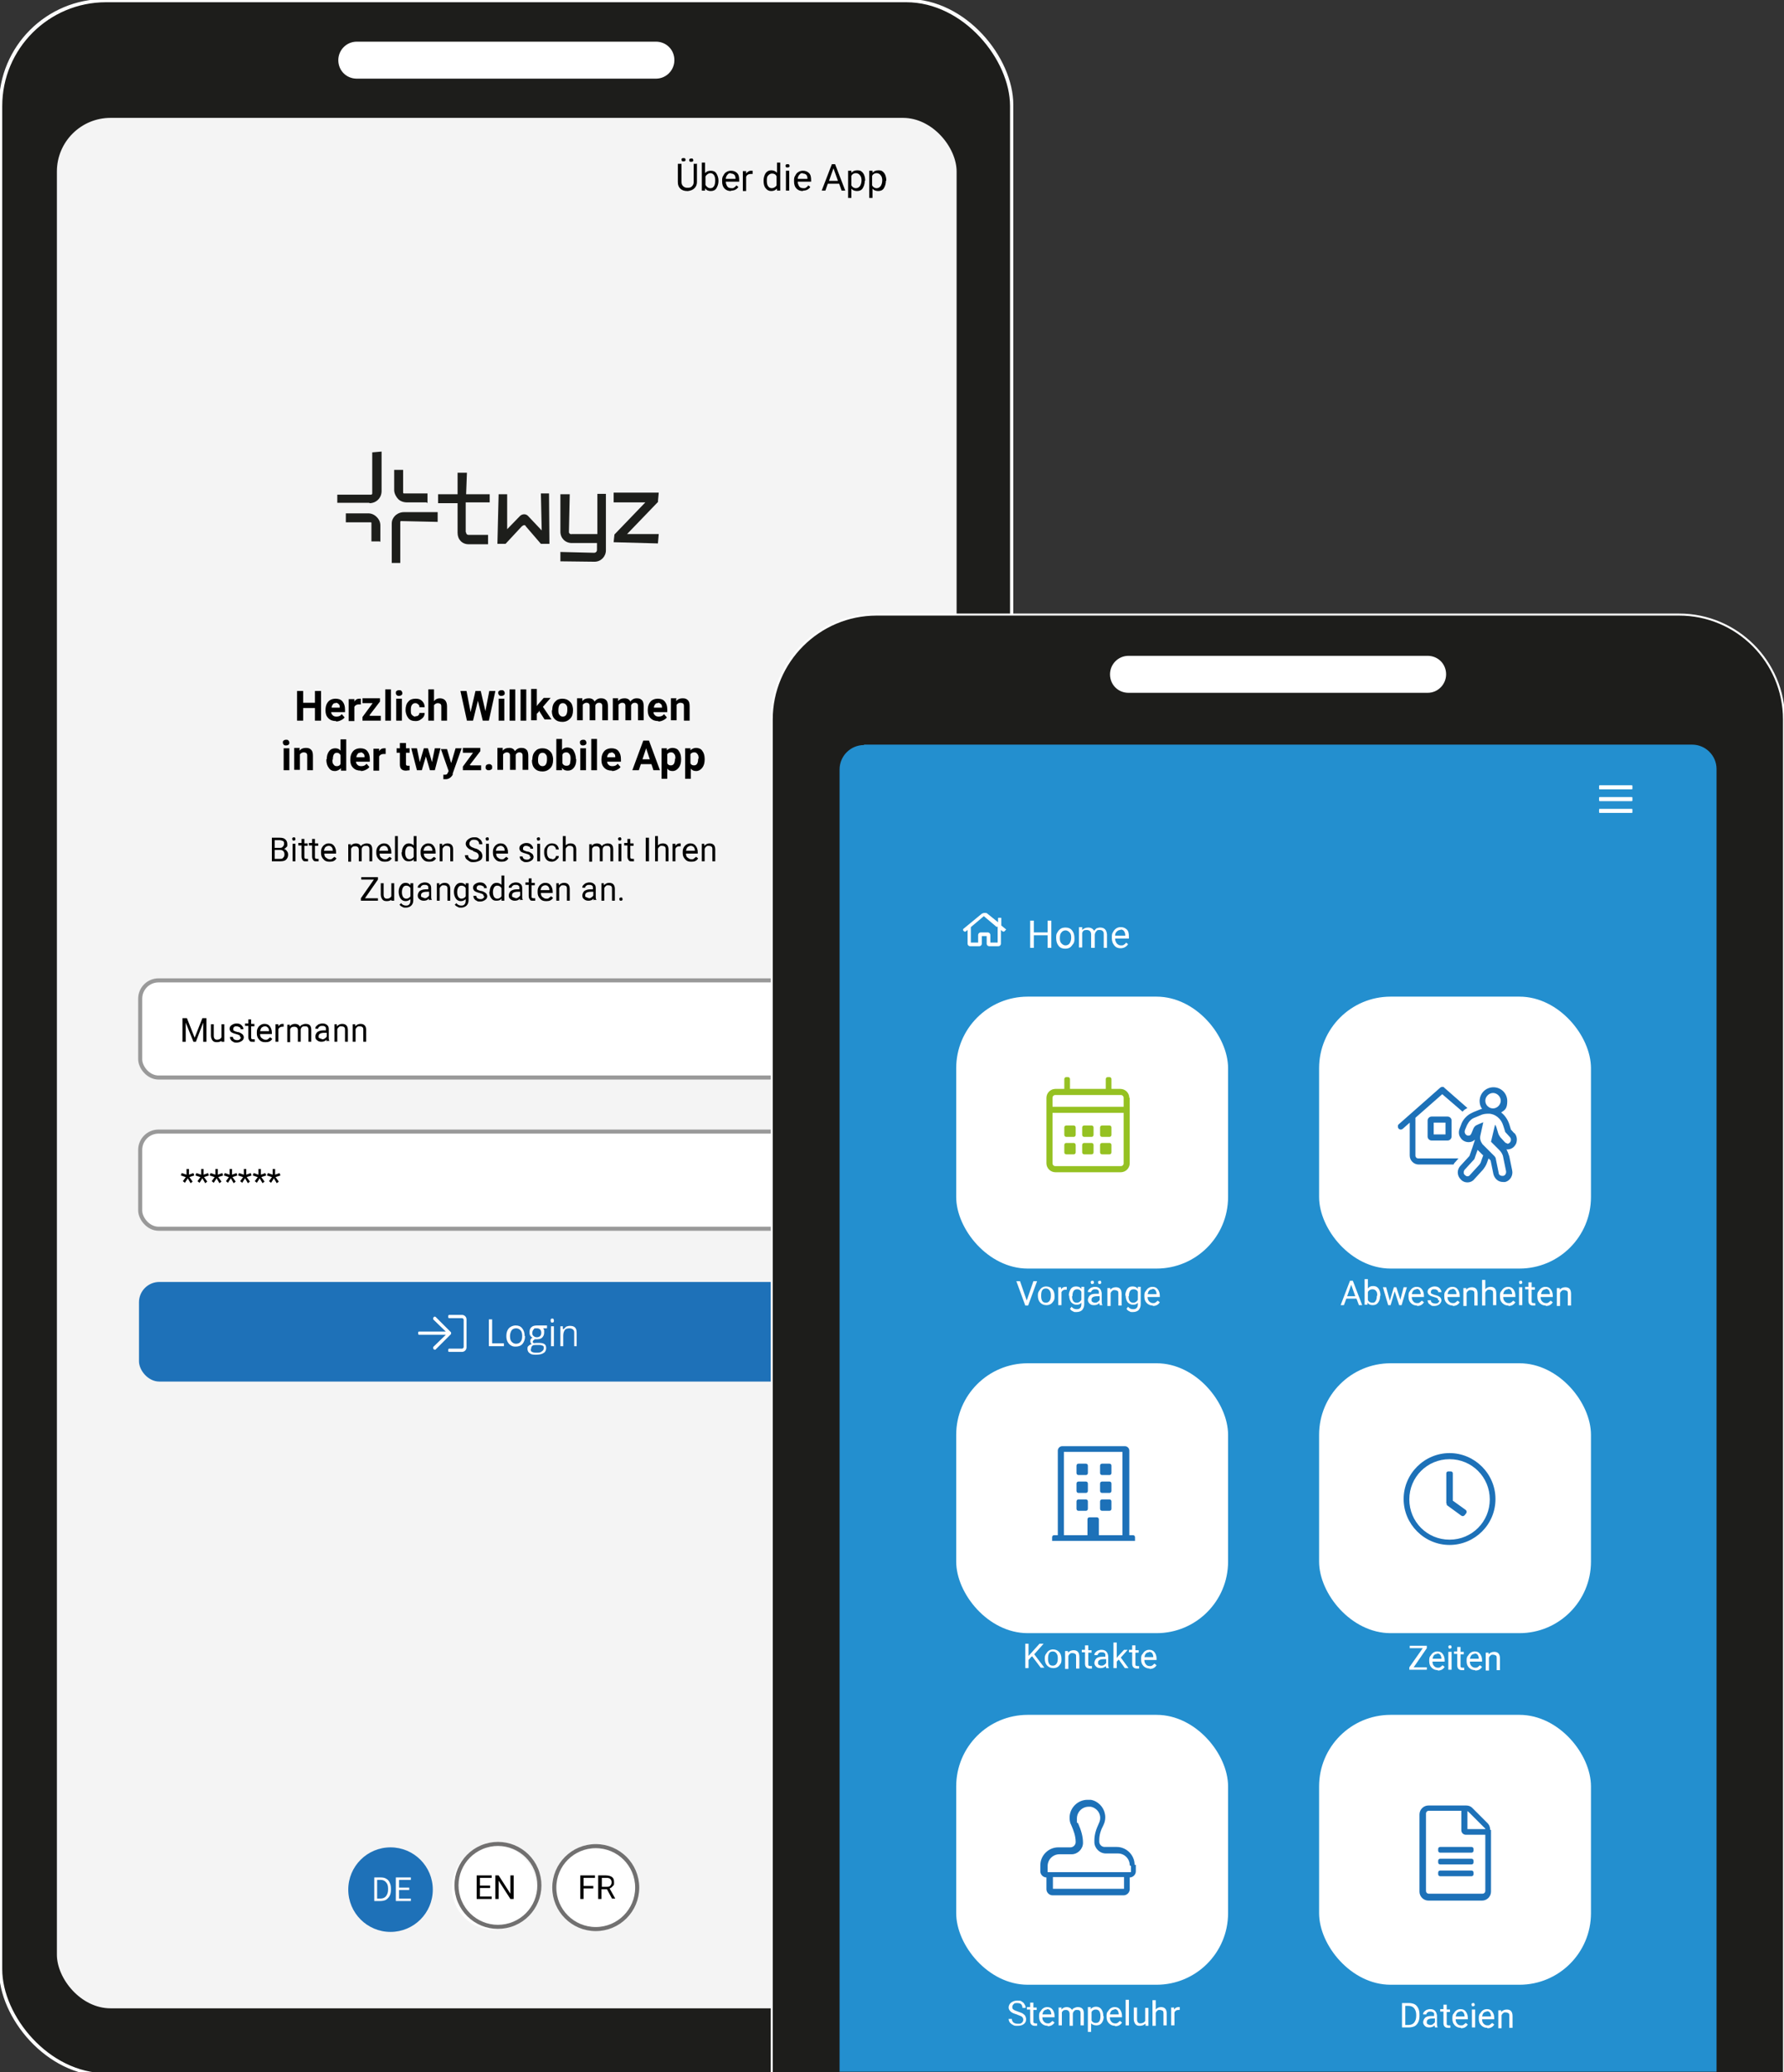 <?xml version="1.0" encoding="UTF-8"?>
<svg id="Ebene_1" xmlns="http://www.w3.org/2000/svg" version="1.1" viewBox="0 0 439 509.8">
  <rect x="0" y="0" width="439" height="509.8" fill="#333333" stroke="none"/>
  <!-- Generator: Adobe Illustrator 29.8.1, SVG Export Plug-In . SVG Version: 2.1.1 Build 2)  -->
  <defs>
    <style>
      .st0 {
        fill: #238fcf;
      }

      .st0, .st1 {
        isolation: isolate;
      }

      .st2, .st3, .st4, .st5 {
        fill: none;
      }

      .st2, .st4 {
        stroke: #717070;
      }

      .st6 {
        fill: #1d1d1b;
        stroke: #fff;
      }

      .st6, .st7 {
        stroke-miterlimit: 10;
        stroke-width: .5px;
      }

      .st8, .st7 {
        fill: #fff;
      }

      .st7 {
        stroke: #1d1d1b;
      }

      .st9 {
        fill: #1d71b8;
      }

      .st10 {
        fill: #95c122;
      }

      .st11 {
        fill: #f4f4f4;
      }

      .st4 {
        stroke-miterlimit: 4;
        stroke-width: 1px;
      }

      .st12 {
        fill: #1d1e1b;
      }

      .st13 {
        fill: #1e71b8;
      }

      .st5 {
        stroke: #999;
      }
    </style>
  </defs>
  <g id="Rechteck_60">
    <rect class="st6" y="0" width="249.1" height="510.5" rx="25.8" ry="25.8"/>
    <rect class="st6" x=".3" y=".3" width="248.5" height="510" rx="25.8" ry="25.8"/>
  </g>
  <g id="Rechteck_601">
    <rect class="st11" x="14" y="29" width="221.4" height="465.1" rx="13.2" ry="13.2"/>
    <rect class="st3" x="14.3" y="29.2" width="220.9" height="464.6" rx="13.2" ry="13.2"/>
  </g>
  <g class="st1">
    <path d="M66.9,211.9v-5.8h1.9c.6,0,1.1.1,1.4.4s.5.6.5,1.2,0,.5-.2.7c-.2.2-.4.4-.6.5.3,0,.6.3.7.5.2.2.3.5.3.9,0,.5-.2.9-.5,1.2-.3.3-.8.4-1.4.4h-2ZM67.6,208.6h1.2c.3,0,.6,0,.8-.3.2-.2.3-.4.3-.7s0-.6-.3-.7c-.2-.1-.5-.2-.9-.2h-1.1v1.9ZM67.6,209.2v2.1h1.3c.4,0,.6,0,.8-.3.2-.2.3-.4.3-.8,0-.7-.4-1.1-1.1-1.1h-1.3Z"/>
    <path d="M71.9,206.4c0-.1,0-.2.1-.3,0,0,.2-.1.3-.1s.3,0,.3.1c0,0,.1.2.1.3s0,.2-.1.3-.2.1-.3.1-.3,0-.3-.1c0,0-.1-.2-.1-.3ZM72.7,211.9h-.7v-4.3h.7v4.3Z"/>
    <path d="M74.9,206.5v1h.8v.6h-.8v2.7c0,.2,0,.3.1.4,0,0,.2.1.4.1s.2,0,.4,0v.6c-.2,0-.4,0-.6,0-.3,0-.6,0-.7-.3-.2-.2-.3-.5-.3-.9v-2.7h-.8v-.6h.8v-1h.7Z"/>
    <path d="M77.5,206.5v1h.8v.6h-.8v2.7c0,.2,0,.3.1.4,0,0,.2.1.4.1s.2,0,.4,0v.6c-.2,0-.4,0-.6,0-.3,0-.6,0-.7-.3-.2-.2-.3-.5-.3-.9v-2.7h-.8v-.6h.8v-1h.7Z"/>
    <path d="M81,212c-.6,0-1.1-.2-1.4-.6-.4-.4-.6-.9-.6-1.5h0c0-.6,0-.9.2-1.3s.4-.6.7-.8.6-.3,1-.3c.6,0,1,.2,1.3.6.3.4.5.9.5,1.6v.3h-2.9c0,.4.1.8.4,1s.5.4.9.4.5,0,.7-.2.3-.2.5-.4l.5.4c-.4.6-.9.8-1.6.8ZM80.9,208.1c-.3,0-.5.1-.8.3-.2.2-.3.5-.4.9h2.2c0-.4-.1-.7-.3-.9s-.4-.3-.7-.3Z"/>
    <path d="M86.3,207.6v.5c.3-.4.8-.6,1.3-.6s1,.2,1.2.7c.1-.2.3-.4.6-.5.2-.1.5-.2.8-.2,1,0,1.4.5,1.4,1.5v2.9h-.7v-2.9c0-.3,0-.5-.2-.7-.1-.2-.4-.2-.7-.2s-.5,0-.7.2c-.2.2-.3.4-.3.7v2.9h-.7v-2.8c0-.6-.3-.9-.9-.9s-.8.2-1,.6v3.2h-.7v-4.3h.7Z"/>
    <path d="M94.6,212c-.6,0-1.1-.2-1.4-.6-.4-.4-.6-.9-.6-1.5h0c0-.6,0-.9.2-1.3s.4-.6.7-.8.6-.3,1-.3c.6,0,1,.2,1.3.6.3.4.5.9.5,1.6v.3h-2.9c0,.4.1.8.4,1s.5.4.9.4.5,0,.7-.2.3-.2.5-.4l.5.4c-.4.6-.9.8-1.6.8ZM94.5,208.1c-.3,0-.5.1-.8.3-.2.2-.3.5-.4.9h2.2c0-.4-.1-.7-.3-.9s-.4-.3-.7-.3Z"/>
    <path d="M97.9,211.9h-.7v-6.2h.7v6.2Z"/>
    <path d="M98.9,209.7c0-.7.2-1.2.5-1.6.3-.4.7-.6,1.2-.6s.9.2,1.2.5v-2.3h.7v6.2h-.7v-.5c-.3.4-.7.5-1.3.5s-.9-.2-1.2-.6c-.3-.4-.5-.9-.5-1.6h0ZM99.7,209.8c0,.5.1.9.3,1.2.2.3.5.4.8.4s.8-.2,1-.6v-2c-.2-.4-.6-.6-1-.6s-.6.1-.8.4c-.2.3-.3.7-.3,1.2Z"/>
    <path d="M105.5,212c-.6,0-1.1-.2-1.4-.6-.4-.4-.6-.9-.6-1.5h0c0-.6,0-.9.2-1.3s.4-.6.7-.8.6-.3,1-.3c.6,0,1,.2,1.3.6.3.4.5.9.5,1.6v.3h-2.9c0,.4.1.8.4,1s.5.4.9.4.5,0,.7-.2.3-.2.5-.4l.5.4c-.4.6-.9.8-1.6.8ZM105.4,208.1c-.3,0-.5.1-.8.3-.2.2-.3.5-.4.9h2.2c0-.4-.1-.7-.3-.9s-.4-.3-.7-.3Z"/>
    <path d="M108.8,207.6v.5c.4-.4.8-.6,1.3-.6.9,0,1.4.5,1.4,1.5v2.9h-.7v-2.9c0-.3,0-.5-.2-.7-.1-.1-.4-.2-.7-.2s-.5,0-.6.2c-.2.1-.3.3-.4.5v3.1h-.7v-4.3h.7Z"/>
    <path d="M116.5,209.3c-.7-.2-1.1-.4-1.4-.7s-.5-.6-.5-1,.2-.8.6-1.1c.4-.3.8-.5,1.4-.5s.8,0,1.1.2c.3.2.6.4.7.6.2.3.3.6.3.9h-.8c0-.4-.1-.6-.3-.8-.2-.2-.5-.3-.9-.3s-.7,0-.9.3c-.2.2-.3.4-.3.7s.1.4.3.6c.2.2.5.3,1,.5.5.1.9.3,1.1.5.3.2.5.4.6.6.1.2.2.5.2.8,0,.5-.2.9-.6,1.1s-.9.4-1.5.4-.8,0-1.1-.2-.6-.4-.8-.6c-.2-.3-.3-.6-.3-.9h.8c0,.4.1.6.4.8s.6.3,1,.3.7,0,.9-.2c.2-.2.3-.4.3-.7s-.1-.5-.3-.7-.6-.3-1.1-.5Z"/>
    <path d="M119.5,206.4c0-.1,0-.2.1-.3,0,0,.2-.1.3-.1s.3,0,.3.1c0,0,.1.2.1.3s0,.2-.1.3-.2.1-.3.1-.3,0-.3-.1c0,0-.1-.2-.1-.3ZM120.3,211.9h-.7v-4.3h.7v4.3Z"/>
    <path d="M123.3,212c-.6,0-1.1-.2-1.4-.6-.4-.4-.6-.9-.6-1.5h0c0-.6,0-.9.2-1.3s.4-.6.7-.8.6-.3,1-.3c.6,0,1,.2,1.3.6.3.4.5.9.5,1.6v.3h-2.9c0,.4.1.8.4,1s.5.4.9.4.5,0,.7-.2.3-.2.5-.4l.5.4c-.4.6-.9.8-1.6.8ZM123.2,208.1c-.3,0-.5.1-.8.3-.2.2-.3.5-.4.9h2.2c0-.4-.1-.7-.3-.9s-.4-.3-.7-.3Z"/>
    <path d="M130.4,210.8c0-.2,0-.4-.2-.5-.2-.1-.4-.2-.8-.3s-.7-.2-.9-.3-.4-.2-.5-.4c-.1-.2-.2-.3-.2-.6,0-.4.2-.7.5-.9.3-.2.7-.4,1.2-.4s.9.1,1.2.4c.3.3.5.6.5,1h-.7c0-.2,0-.4-.3-.5-.2-.1-.4-.2-.7-.2s-.5,0-.6.2c-.2.1-.2.3-.2.5s0,.3.2.4.4.2.8.3c.4,0,.7.2.9.3.2.1.4.3.5.4.1.2.2.4.2.6,0,.4-.2.7-.5.9s-.7.4-1.2.4-.7,0-.9-.2c-.3-.1-.5-.3-.6-.5-.2-.2-.2-.5-.2-.7h.7c0,.2.1.4.3.6.2.1.4.2.7.2s.5,0,.7-.2.3-.3.3-.5Z"/>
    <path d="M132.1,206.4c0-.1,0-.2.1-.3,0,0,.2-.1.3-.1s.3,0,.3.1c0,0,.1.2.1.3s0,.2-.1.3-.2.1-.3.1-.3,0-.3-.1c0,0-.1-.2-.1-.3ZM132.9,211.9h-.7v-4.3h.7v4.3Z"/>
    <path d="M135.8,211.4c.3,0,.5,0,.7-.2.2-.2.3-.4.3-.6h.7c0,.2,0,.5-.3.7-.2.2-.4.4-.6.5-.3.1-.5.2-.8.2-.6,0-1.1-.2-1.4-.6-.3-.4-.5-.9-.5-1.6h0c0-.5,0-.9.2-1.2s.4-.6.7-.8.6-.3,1-.3.9.1,1.2.4.5.7.5,1.1h-.7c0-.3-.1-.5-.3-.7-.2-.2-.4-.3-.7-.3s-.7.1-.9.4c-.2.3-.3.7-.3,1.2h0c0,.6.1,1,.3,1.3s.5.4.9.4Z"/>
    <path d="M139.1,208.1c.3-.4.8-.6,1.3-.6.9,0,1.4.5,1.4,1.5v2.9h-.7v-2.9c0-.3,0-.5-.2-.7-.1-.1-.4-.2-.7-.2s-.5,0-.6.2c-.2.1-.3.3-.4.5v3.1h-.7v-6.2h.7v2.3Z"/>
    <path d="M145.6,207.6v.5c.3-.4.8-.6,1.3-.6s1,.2,1.2.7c.1-.2.3-.4.6-.5.2-.1.5-.2.8-.2,1,0,1.4.5,1.4,1.5v2.9h-.7v-2.9c0-.3,0-.5-.2-.7-.1-.2-.4-.2-.7-.2s-.5,0-.7.2c-.2.2-.3.4-.3.7v2.9h-.7v-2.8c0-.6-.3-.9-.9-.9s-.8.2-1,.6v3.2h-.7v-4.3h.7Z"/>
    <path d="M152.1,206.4c0-.1,0-.2.1-.3,0,0,.2-.1.3-.1s.3,0,.3.1c0,0,.1.2.1.3s0,.2-.1.3-.2.1-.3.1-.3,0-.3-.1c0,0-.1-.2-.1-.3ZM152.9,211.9h-.7v-4.3h.7v4.3Z"/>
    <path d="M155.1,206.5v1h.8v.6h-.8v2.7c0,.2,0,.3.1.4,0,0,.2.1.4.1s.2,0,.4,0v.6c-.2,0-.4,0-.6,0-.3,0-.6,0-.7-.3-.2-.2-.3-.5-.3-.9v-2.7h-.8v-.6h.8v-1h.7Z"/>
    <path d="M159.7,211.9h-.8v-5.8h.8v5.8Z"/>
    <path d="M161.8,208.1c.3-.4.8-.6,1.3-.6.9,0,1.4.5,1.4,1.5v2.9h-.7v-2.9c0-.3,0-.5-.2-.7-.1-.1-.4-.2-.7-.2s-.5,0-.6.2c-.2.1-.3.3-.4.5v3.1h-.7v-6.2h.7v2.3Z"/>
    <path d="M167.6,208.2c-.1,0-.2,0-.4,0-.5,0-.8.2-1,.6v3.1h-.7v-4.3h.7v.5c.3-.4.6-.6,1-.6s.3,0,.3,0v.7Z"/>
    <path d="M170,212c-.6,0-1.1-.2-1.4-.6-.4-.4-.6-.9-.6-1.5h0c0-.6,0-.9.2-1.3s.4-.6.7-.8.6-.3,1-.3c.6,0,1,.2,1.3.6.3.4.5.9.5,1.6v.3h-2.9c0,.4.1.8.4,1s.5.4.9.4.5,0,.7-.2.3-.2.5-.4l.5.4c-.4.6-.9.8-1.6.8ZM170,208.1c-.3,0-.5.1-.8.3-.2.2-.3.5-.4.9h2.2c0-.4-.1-.7-.3-.9s-.4-.3-.7-.3Z"/>
    <path d="M173.3,207.6v.5c.4-.4.8-.6,1.3-.6.9,0,1.4.5,1.4,1.5v2.9h-.7v-2.9c0-.3,0-.5-.2-.7-.1-.1-.4-.2-.7-.2s-.5,0-.6.2c-.2.1-.3.3-.4.5v3.1h-.7v-4.3h.7Z"/>
  </g>
  <g class="st1">
    <path d="M89.7,221h3.3v.6h-4.2v-.6l3.2-4.6h-3.1v-.6h4.1v.6l-3.2,4.6Z"/>
    <path d="M96.5,221.2c-.3.3-.7.5-1.3.5s-.8-.1-1.1-.4c-.2-.3-.4-.7-.4-1.2v-2.8h.7v2.8c0,.7.3,1,.8,1s.9-.2,1.1-.6v-3.2h.7v4.3h-.7v-.4Z"/>
    <path d="M98.1,219.4c0-.7.2-1.2.5-1.6.3-.4.7-.6,1.2-.6s.9.2,1.2.6v-.5h.7v4.2c0,.6-.2,1-.5,1.3-.3.3-.8.5-1.3.5s-.6,0-.9-.2c-.3-.1-.5-.3-.7-.5l.4-.4c.3.4.7.6,1.2.6s.6-.1.8-.3c.2-.2.3-.5.3-.9v-.4c-.3.3-.7.5-1.2.5s-.9-.2-1.2-.6c-.3-.4-.5-1-.5-1.7ZM98.9,219.5c0,.5.1.9.3,1.2s.5.4.8.4.8-.2,1-.6v-2c-.2-.4-.6-.6-1-.6s-.6.1-.8.4c-.2.3-.3.7-.3,1.2Z"/>
    <path d="M105.6,221.6c0,0,0-.2-.1-.5-.3.4-.8.5-1.2.5s-.8-.1-1.1-.4c-.3-.2-.4-.5-.4-.9s.2-.8.5-1.1c.3-.2.8-.4,1.4-.4h.7v-.3c0-.3,0-.5-.2-.6-.2-.2-.4-.2-.7-.2s-.5,0-.7.2c-.2.1-.3.3-.3.5h-.7c0-.2,0-.4.2-.6.2-.2.4-.4.6-.5.3-.1.6-.2.9-.2.5,0,.9.1,1.2.4.3.2.4.6.4,1v2c0,.4,0,.7.2.9h0c0,0-.8,0-.8,0ZM104.4,221c.2,0,.5,0,.7-.2.2-.1.4-.3.5-.5v-.9h-.6c-.9,0-1.4.3-1.4.8s0,.4.2.5.4.2.6.2Z"/>
    <path d="M108.1,217.3v.5c.4-.4.8-.6,1.3-.6.9,0,1.4.5,1.4,1.5v2.9h-.7v-2.9c0-.3,0-.5-.2-.7-.1-.1-.4-.2-.7-.2s-.5,0-.6.2c-.2.1-.3.3-.4.5v3.1h-.7v-4.3h.7Z"/>
    <path d="M111.7,219.4c0-.7.2-1.2.5-1.6.3-.4.7-.6,1.2-.6s.9.2,1.2.6v-.5h.7v4.2c0,.6-.2,1-.5,1.3-.3.3-.8.5-1.3.5s-.6,0-.9-.2c-.3-.1-.5-.3-.7-.5l.4-.4c.3.4.7.6,1.2.6s.6-.1.8-.3c.2-.2.3-.5.3-.9v-.4c-.3.3-.7.5-1.2.5s-.9-.2-1.2-.6c-.3-.4-.5-1-.5-1.7ZM112.5,219.5c0,.5.1.9.3,1.2s.5.4.8.4.8-.2,1-.6v-2c-.2-.4-.6-.6-1-.6s-.6.1-.8.4c-.2.3-.3.7-.3,1.2Z"/>
    <path d="M119,220.5c0-.2,0-.4-.2-.5-.2-.1-.4-.2-.8-.3s-.7-.2-.9-.3-.4-.2-.5-.4c-.1-.2-.2-.3-.2-.6,0-.4.2-.7.5-.9.3-.2.7-.4,1.2-.4s.9.1,1.2.4c.3.3.5.6.5,1h-.7c0-.2,0-.4-.3-.5-.2-.1-.4-.2-.7-.2s-.5,0-.6.2c-.2.1-.2.3-.2.5s0,.3.2.4.4.2.8.3c.4,0,.7.2.9.3.2.1.4.3.5.4.1.2.2.4.2.6,0,.4-.2.7-.5.9s-.7.4-1.2.4-.7,0-.9-.2c-.3-.1-.5-.3-.6-.5-.2-.2-.2-.5-.2-.7h.7c0,.2.1.4.3.6.2.1.4.2.7.2s.5,0,.7-.2.3-.3.3-.5Z"/>
    <path d="M120.5,219.4c0-.7.2-1.2.5-1.6.3-.4.7-.6,1.2-.6s.9.2,1.2.5v-2.3h.7v6.2h-.7v-.5c-.3.4-.7.5-1.3.5s-.9-.2-1.2-.6c-.3-.4-.5-.9-.5-1.6h0ZM121.3,219.5c0,.5.1.9.3,1.2.2.3.5.4.8.4s.8-.2,1-.6v-2c-.2-.4-.6-.6-1-.6s-.6.1-.8.4c-.2.3-.3.7-.3,1.2Z"/>
    <path d="M128,221.6c0,0,0-.2-.1-.5-.3.4-.8.5-1.2.5s-.8-.1-1.1-.4c-.3-.2-.4-.5-.4-.9s.2-.8.5-1.1c.3-.2.8-.4,1.4-.4h.7v-.3c0-.3,0-.5-.2-.6-.2-.2-.4-.2-.7-.2s-.5,0-.7.2c-.2.1-.3.3-.3.5h-.7c0-.2,0-.4.2-.6.2-.2.4-.4.6-.5.3-.1.6-.2.9-.2.5,0,.9.1,1.2.4.3.2.4.6.4,1v2c0,.4,0,.7.2.9h0c0,0-.8,0-.8,0ZM126.8,221c.2,0,.5,0,.7-.2.2-.1.4-.3.5-.5v-.9h-.6c-.9,0-1.4.3-1.4.8s0,.4.2.5.4.2.6.2Z"/>
    <path d="M130.8,216.2v1h.8v.6h-.8v2.7c0,.2,0,.3.1.4,0,0,.2.1.4.1s.2,0,.4,0v.6c-.2,0-.4,0-.6,0-.3,0-.6,0-.7-.3-.2-.2-.3-.5-.3-.9v-2.7h-.8v-.6h.8v-1h.7Z"/>
    <path d="M134.3,221.7c-.6,0-1.1-.2-1.4-.6-.4-.4-.6-.9-.6-1.5h0c0-.6,0-.9.2-1.3s.4-.6.7-.8.6-.3,1-.3c.6,0,1,.2,1.3.6.3.4.5.9.5,1.6v.3h-2.9c0,.4.1.8.4,1s.5.4.9.4.5,0,.7-.2.3-.2.5-.4l.5.4c-.4.6-.9.8-1.6.8ZM134.2,217.8c-.3,0-.5.1-.8.3-.2.2-.3.5-.4.9h2.2c0-.4-.1-.7-.3-.9s-.4-.3-.7-.3Z"/>
    <path d="M137.5,217.3v.5c.4-.4.8-.6,1.3-.6.9,0,1.4.5,1.4,1.5v2.9h-.7v-2.9c0-.3,0-.5-.2-.7-.1-.1-.4-.2-.7-.2s-.5,0-.6.2c-.2.1-.3.3-.4.5v3.1h-.7v-4.3h.7Z"/>
    <path d="M146.1,221.6c0,0,0-.2-.1-.5-.3.4-.8.5-1.2.5s-.8-.1-1.1-.4c-.3-.2-.4-.5-.4-.9s.2-.8.5-1.1c.3-.2.8-.4,1.4-.4h.7v-.3c0-.3,0-.5-.2-.6-.2-.2-.4-.2-.7-.2s-.5,0-.7.2c-.2.1-.3.3-.3.5h-.7c0-.2,0-.4.2-.6.2-.2.4-.4.6-.5.3-.1.6-.2.9-.2.5,0,.9.1,1.2.4.3.2.4.6.4,1v2c0,.4,0,.7.2.9h0c0,0-.8,0-.8,0ZM144.8,221c.2,0,.5,0,.7-.2.2-.1.4-.3.5-.5v-.9h-.6c-.9,0-1.4.3-1.4.8s0,.4.2.5.4.2.6.2Z"/>
    <path d="M148.6,217.3v.5c.4-.4.8-.6,1.3-.6.9,0,1.4.5,1.4,1.5v2.9h-.7v-2.9c0-.3,0-.5-.2-.7-.1-.1-.4-.2-.7-.2s-.5,0-.6.2c-.2.1-.3.3-.4.5v3.1h-.7v-4.3h.7Z"/>
    <path d="M152.4,221.2c0-.1,0-.2.1-.3,0,0,.2-.1.3-.1s.3,0,.3.1c0,0,.1.2.1.3s0,.2-.1.3-.2.1-.3.1-.3,0-.3-.1c0,0-.1-.2-.1-.3Z"/>
  </g>
  <rect id="Rechteck_8" class="st13" x="34.2" y="315.4" width="183.9" height="24.5" rx="5" ry="5"/>
  <path class="st8" d="M120.3,331.2v-6.6h.8v5.9h2.9v.7h-3.7Z"/>
  <path class="st8" d="M129.2,328.7c0,.8-.2,1.4-.6,1.9-.4.5-1,.7-1.7.7s-.8-.1-1.2-.3c-.3-.2-.6-.5-.8-.9-.2-.4-.3-.8-.3-1.4,0-.8.2-1.4.6-1.9.4-.4,1-.7,1.7-.7s1.2.2,1.6.7.6,1.1.6,1.9ZM125.5,328.7c0,.6.1,1.1.4,1.4.3.3.6.5,1.1.5s.9-.2,1.1-.5c.3-.3.4-.8.4-1.4s-.1-1.1-.4-1.4c-.3-.3-.6-.5-1.1-.5s-.9.2-1.1.5-.4.8-.4,1.4Z"/>
  <path class="st8" d="M134.6,326.3v.5h-.9c0,.2.2.3.2.5,0,.2,0,.4,0,.6,0,.5-.2.9-.5,1.2-.3.3-.8.4-1.4.4s-.3,0-.4,0c-.3.2-.5.4-.5.6s0,.2.2.3.3,0,.6,0h.9c.5,0,.9.1,1.2.3s.4.6.4,1-.2,1-.7,1.2c-.4.3-1.1.4-1.9.4s-1.1-.1-1.5-.4c-.3-.2-.5-.6-.5-1s0-.6.3-.8c.2-.2.5-.4.8-.4-.1,0-.2-.1-.3-.3s-.1-.3-.1-.4,0-.3.1-.5.2-.3.5-.4c-.3-.1-.5-.3-.6-.5-.2-.3-.2-.5-.2-.9,0-.5.2-1,.5-1.2.3-.3.8-.4,1.4-.4s.5,0,.7,0h1.7ZM130.6,332c0,.3.1.5.3.6s.5.2,1,.2c.6,0,1.1,0,1.4-.3.3-.2.5-.4.5-.8s0-.5-.2-.6c-.2-.1-.5-.2-.9-.2h-.9c-.3,0-.6,0-.8.2-.2.2-.3.4-.3.7ZM131,327.9c0,.3,0,.6.3.8.2.2.5.3.8.3.7,0,1.1-.4,1.1-1.1s-.4-1.1-1.1-1.1-.6,0-.8.3c-.2.2-.3.5-.3.8Z"/>
  <path class="st8" d="M135.5,324.9c0-.2,0-.3.1-.4s.2-.1.3-.1.2,0,.3.1c0,0,.1.2.1.4s0,.3-.1.4c0,0-.2.1-.3.1s-.2,0-.3-.1c0,0-.1-.2-.1-.4ZM136.3,331.2h-.7v-4.9h.7v4.9Z"/>
  <path class="st8" d="M141.3,331.2v-3.2c0-.4,0-.7-.3-.9-.2-.2-.5-.3-.9-.3s-.9.1-1.1.4c-.2.3-.4.7-.4,1.4v2.6h-.7v-4.9h.6v.7h.2c.2-.2.4-.4.6-.6.3-.1.6-.2.9-.2.6,0,1,.1,1.3.4.3.3.4.7.4,1.4v3.2h-.7Z"/>
  <g id="Rechteck_9">
    <rect class="st8" x="34.2" y="241" width="183.9" height="24.5" rx="5" ry="5"/>
    <rect class="st5" x="34.5" y="241.2" width="183.4" height="23.9" rx="4.5" ry="4.5"/>
  </g>
  <g id="Rechteck_10">
    <rect class="st8" x="34.2" y="278.2" width="183.9" height="24.5" rx="5" ry="5"/>
    <rect class="st5" x="34.5" y="278.4" width="183.4" height="23.9" rx="4.5" ry="4.5"/>
  </g>
  <path d="M46,250.5l1.9,4.8,1.9-4.8h1v5.8h-.8v-4.7c0,0-1.8,4.7-1.8,4.7h-.6l-1.9-4.7v2.4c0,0,0,2.3,0,2.3h-.8v-5.8h1Z"/>
  <path d="M54.7,255.9c-.3.3-.7.5-1.3.5s-.8-.1-1.1-.4c-.2-.3-.4-.7-.4-1.2v-2.8h.7v2.8c0,.7.3,1,.8,1s.9-.2,1.1-.6v-3.2h.7v4.3h-.7v-.4Z"/>
  <path d="M59.1,255.2c0-.2,0-.4-.2-.5-.2-.1-.4-.2-.8-.3s-.7-.2-.9-.3-.4-.2-.5-.4c-.1-.2-.2-.3-.2-.6,0-.4.2-.7.5-.9.3-.2.7-.4,1.2-.4s.9.1,1.2.4c.3.3.5.6.5,1h-.7c0-.2,0-.4-.3-.5-.2-.1-.4-.2-.7-.2s-.5,0-.6.2c-.2.1-.2.3-.2.5s0,.3.2.4.4.2.8.3c.4,0,.7.2.9.3.2.1.4.3.5.4.1.2.2.4.2.6,0,.4-.2.7-.5.9s-.7.4-1.2.4-.7,0-.9-.2c-.3-.1-.5-.3-.6-.5-.2-.2-.2-.5-.2-.7h.7c0,.2.1.4.3.6.2.1.4.2.7.2s.5,0,.7-.2.3-.3.3-.5Z"/>
  <path d="M61.8,250.9v1h.8v.6h-.8v2.7c0,.2,0,.3.1.4,0,0,.2.1.4.1s.2,0,.4,0v.6c-.2,0-.4,0-.6,0-.3,0-.6,0-.7-.3-.2-.2-.3-.5-.3-.9v-2.7h-.8v-.6h.8v-1h.7Z"/>
  <path d="M65.2,256.4c-.6,0-1.1-.2-1.4-.6-.4-.4-.6-.9-.6-1.5h0c0-.6,0-.9.2-1.3s.4-.6.7-.8.6-.3,1-.3c.6,0,1,.2,1.3.6.3.4.5.9.5,1.6v.3h-2.9c0,.4.1.8.4,1s.5.4.9.4.5,0,.7-.2.3-.2.5-.4l.5.4c-.4.6-.9.8-1.6.8ZM65.2,252.5c-.3,0-.5.1-.8.3-.2.2-.3.5-.4.9h2.2c0-.4-.1-.7-.3-.9s-.4-.3-.7-.3Z"/>
  <path d="M69.9,252.6c-.1,0-.2,0-.4,0-.5,0-.8.2-1,.6v3.1h-.7v-4.3h.7v.5c.3-.4.6-.6,1-.6s.3,0,.3,0v.7Z"/>
  <path d="M71.3,252v.5c.3-.4.8-.6,1.3-.6s1,.2,1.2.7c.1-.2.3-.4.6-.5.2-.1.5-.2.8-.2,1,0,1.4.5,1.4,1.5v2.9h-.7v-2.9c0-.3,0-.5-.2-.7-.1-.2-.4-.2-.7-.2s-.5,0-.7.2c-.2.2-.3.4-.3.7v2.9h-.7v-2.8c0-.6-.3-.9-.9-.9s-.8.2-1,.6v3.2h-.7v-4.3h.7Z"/>
  <path d="M80.4,256.3c0,0,0-.2-.1-.5-.3.4-.8.5-1.2.5s-.8-.1-1.1-.4c-.3-.2-.4-.5-.4-.9s.2-.8.5-1.1c.3-.2.8-.4,1.4-.4h.7v-.3c0-.3,0-.5-.2-.6-.2-.2-.4-.2-.7-.2s-.5,0-.7.2c-.2.1-.3.3-.3.5h-.7c0-.2,0-.4.2-.6.2-.2.4-.4.6-.5.3-.1.6-.2.9-.2.5,0,.9.1,1.2.4.3.2.4.6.4,1v2c0,.4,0,.7.2.9h0c0,0-.8,0-.8,0ZM79.2,255.7c.2,0,.5,0,.7-.2.2-.1.4-.3.5-.5v-.9h-.6c-.9,0-1.4.3-1.4.8s0,.4.2.5.4.2.6.2Z"/>
  <path d="M82.9,252v.5c.4-.4.8-.6,1.3-.6.9,0,1.4.5,1.4,1.5v2.9h-.7v-2.9c0-.3,0-.5-.2-.7-.1-.1-.4-.2-.7-.2s-.5,0-.6.2c-.2.1-.3.3-.4.5v3.1h-.7v-4.3h.7Z"/>
  <path d="M87.4,252v.5c.4-.4.8-.6,1.3-.6.9,0,1.4.5,1.4,1.5v2.9h-.7v-2.9c0-.3,0-.5-.2-.7-.1-.1-.4-.2-.7-.2s-.5,0-.6.2c-.2.1-.3.3-.4.5v3.1h-.7v-4.3h.7Z"/>
  <g class="st1">
    <path d="M45.7,289.6l-1.2-.4.2-.6,1.2.4v-1.4s.6,0,.6,0v1.4s1.1-.4,1.1-.4l.2.6-1.2.4.8,1.1-.5.4-.7-1.2-.7,1.1-.5-.4.8-1.1Z"/>
    <path d="M49.3,289.6l-1.2-.4.2-.6,1.2.4v-1.4s.6,0,.6,0v1.4s1.1-.4,1.1-.4l.2.6-1.2.4.8,1.1-.5.4-.7-1.2-.7,1.1-.5-.4.8-1.1Z"/>
    <path d="M52.8,289.6l-1.2-.4.2-.6,1.2.4v-1.4s.6,0,.6,0v1.4s1.1-.4,1.1-.4l.2.6-1.2.4.8,1.1-.5.4-.7-1.2-.7,1.1-.5-.4.8-1.1Z"/>
    <path d="M56.3,289.6l-1.2-.4.2-.6,1.2.4v-1.4s.6,0,.6,0v1.4s1.1-.4,1.1-.4l.2.6-1.2.4.8,1.1-.5.4-.7-1.2-.7,1.1-.5-.4.8-1.1Z"/>
    <path d="M59.8,289.6l-1.2-.4.2-.6,1.2.4v-1.4s.6,0,.6,0v1.4s1.1-.4,1.1-.4l.2.6-1.2.4.8,1.1-.5.4-.7-1.2-.7,1.1-.5-.4.8-1.1Z"/>
    <path d="M63.4,289.6l-1.2-.4.2-.6,1.2.4v-1.4s.6,0,.6,0v1.4s1.1-.4,1.1-.4l.2.6-1.2.4.8,1.1-.5.4-.7-1.2-.7,1.1-.5-.4.8-1.1Z"/>
    <path d="M66.9,289.6l-1.2-.4.2-.6,1.2.4v-1.4s.6,0,.6,0v1.4s1.1-.4,1.1-.4l.2.6-1.2.4.8,1.1-.5.4-.7-1.2-.7,1.1-.5-.4.8-1.1Z"/>
  </g>
  <g class="st1">
    <path d="M171.5,40.4v4.4c0,.6-.2,1.1-.6,1.5-.4.4-.9.6-1.6.7h-.2c-.7,0-1.3-.2-1.7-.6-.4-.4-.6-.9-.6-1.6v-4.5h.9v4.4c0,.5.1.8.4,1.1.3.3.6.4,1.1.4s.9-.1,1.1-.4c.3-.3.4-.6.4-1.1v-4.4h.9ZM167.7,39.3c0-.1,0-.2.1-.3s.2-.1.4-.1.3,0,.4.1c0,0,.1.2.1.3s0,.2-.1.3c0,0-.2.1-.4.1s-.3,0-.4-.1c0,0-.1-.2-.1-.3ZM169.6,39.4c0-.1,0-.2.1-.3,0,0,.2-.1.4-.1s.3,0,.4.1c0,0,.1.2.1.3s0,.2-.1.3c0,0-.2.1-.4.1s-.3,0-.4-.1-.1-.2-.1-.3Z"/>
    <path d="M176.8,44.5c0,.7-.2,1.3-.5,1.8-.3.5-.8.7-1.4.7s-1.1-.2-1.4-.7v.6h-.8v-6.9h.8v2.6c.3-.4.8-.6,1.4-.6s1.1.2,1.4.7.5,1.1.5,1.8h0ZM176,44.4c0-.6-.1-1-.3-1.3-.2-.3-.5-.5-.9-.5s-.9.3-1.2.8v2.1c.3.5.7.8,1.2.8s.7-.2.9-.5.3-.8.3-1.4Z"/>
    <path d="M179.9,47c-.7,0-1.2-.2-1.6-.6-.4-.4-.6-1-.6-1.7v-.2c0-.5,0-.9.3-1.3.2-.4.4-.7.8-.9.3-.2.7-.3,1.1-.3.6,0,1.1.2,1.5.6.4.4.5,1,.5,1.8v.3h-3.3c0,.5.2.9.4,1.2s.6.4,1,.4.5,0,.7-.2c.2-.1.4-.3.5-.5l.5.4c-.4.6-1,.9-1.8.9ZM179.8,42.6c-.3,0-.6.1-.8.4-.2.2-.4.6-.4,1h2.4c0-.5-.1-.8-.3-1-.2-.2-.5-.3-.8-.3Z"/>
    <path d="M185.1,42.8c-.1,0-.3,0-.4,0-.5,0-.9.2-1.1.7v3.5h-.8v-4.9h.8v.6c.3-.4.7-.7,1.2-.7s.3,0,.4,0v.8Z"/>
    <path d="M187.9,44.4c0-.7.2-1.3.5-1.8.4-.5.8-.7,1.4-.7s1,.2,1.4.6v-2.5h.8v6.9h-.8v-.5c-.4.4-.8.6-1.4.6s-1-.2-1.4-.7c-.4-.5-.5-1.1-.5-1.8h0ZM188.7,44.5c0,.6.1,1,.3,1.3s.5.5.9.5.9-.2,1.2-.7v-2.2c-.2-.5-.6-.7-1.1-.7s-.7.2-1,.5-.3.8-.3,1.4Z"/>
    <path d="M193.3,40.8c0-.1,0-.2.1-.3s.2-.1.4-.1.3,0,.4.1c0,0,.1.2.1.3s0,.2-.1.3c0,0-.2.1-.4.1s-.3,0-.4-.1-.1-.2-.1-.3ZM194.2,46.9h-.8v-4.9h.8v4.9Z"/>
    <path d="M197.6,47c-.7,0-1.2-.2-1.6-.6-.4-.4-.6-1-.6-1.7v-.2c0-.5,0-.9.3-1.3.2-.4.4-.7.8-.9.3-.2.7-.3,1.1-.3.6,0,1.1.2,1.5.6.4.4.5,1,.5,1.8v.3h-3.3c0,.5.2.9.4,1.2s.6.4,1,.4.5,0,.7-.2c.2-.1.4-.3.5-.5l.5.4c-.4.6-1,.9-1.8.9ZM197.5,42.6c-.3,0-.6.1-.8.4-.2.2-.4.6-.4,1h2.4c0-.5-.1-.8-.3-1-.2-.2-.5-.3-.8-.3Z"/>
    <path d="M206.4,45.2h-2.7l-.6,1.7h-.9l2.5-6.5h.8l2.5,6.5h-.9l-.6-1.7ZM204,44.5h2.2l-1.1-3.1-1.1,3.1Z"/>
    <path d="M212.8,44.5c0,.7-.2,1.3-.5,1.8s-.8.7-1.4.7-1.1-.2-1.4-.6v2.3h-.8v-6.7h.8v.5c.4-.4.8-.6,1.5-.6s1,.2,1.4.7c.3.4.5,1.1.5,1.8h0ZM212,44.4c0-.5-.1-1-.4-1.3-.2-.3-.6-.5-1-.5s-.9.2-1.1.7v2.3c.2.4.6.7,1.1.7s.7-.2,1-.5c.2-.3.4-.8.4-1.4Z"/>
    <path d="M218,44.5c0,.7-.2,1.3-.5,1.8s-.8.7-1.4.7-1.1-.2-1.4-.6v2.3h-.8v-6.7h.8v.5c.4-.4.8-.6,1.5-.6s1,.2,1.4.7c.3.4.5,1.1.5,1.8h0ZM217.1,44.4c0-.5-.1-1-.4-1.3-.2-.3-.6-.5-1-.5s-.9.2-1.1.7v2.3c.2.4.6.7,1.1.7s.7-.2,1-.5c.2-.3.4-.8.4-1.4Z"/>
  </g>
  <g id="Gruppe_78">
    <g id="Gruppe_77">
      <path id="Pfad_62" class="st12" d="M114.6,130.9v-7.3h5.9v-2h-5.8l.2-5.3h-2.3v5.3h-4.8v2.2h4.8v7.3c0,1.6,1.1,2.8,2.7,2.8h4.8v-2.3h-4.8c-.3,0-.6-.2-.6-.6h0"/>
      <path id="Pfad_63" class="st12" d="M133.1,121.4l.2,9.1-3.4-3.6c-.5-.5-1.3-.5-1.9,0h0l-3.2,3.3v-8.6h-2.1l-.3,12.2h2l4-4.3c.1-.1.3-.2.5-.3.2,0,.4,0,.5.3l3.7,4.3h2.1c0-.1-.1-12.4-.1-12.4h-2.2.2,0Z"/>
      <path id="Pfad_64" class="st12" d="M147,121.4v10h-6.3c-.4.1-.7-.2-.7-.5l.2-9.3h-2.3v9.2c0,1.6,1.2,2.8,2.8,2.8h6.2v1.7c0,.4-.3.7-.7.7l-8.3-.2v2.3c.1,0,8.4.1,8.4.1,1.6,0,2.8-1.3,2.8-2.8h0v-13.9h-2.2.1Z"/>
      <path id="Pfad_68" class="st12" d="M161.9,123.4l.2-2.2h-11.1v2.4h7.8l-7.6,7.9-.2,1.9,10.9.3.2-2.3h-7.8l7.7-8h0Z"/>
      <path id="Pfad_69" class="st12" d="M90.9,123.7h-7.9v-2h8.3s.3,0,.3-.3v-10.1l2.3-.2v9.7c0,1.7-1.3,3-3,3h0"/>
      <path id="Pfad_70" class="st12" d="M105,123.6h-4.9c-.8,0-1.6-.3-2.1-.8s-1-1.4-1-2.2v-5h2.2v5.6s0,.2.2.2h5.8v2.3h-.2Z"/>
      <path id="Pfad_71" class="st12" d="M93.5,133.2h-2.1v-4.5c0-.1,0-.2-.2-.2h-6.1v-2.2h5.5c.8,0,1.5.3,2.1.9s.9,1.3.9,2.1v4h-.1Z"/>
      <path id="Pfad_72" class="st12" d="M98.4,138.5h-2v-9.4c0-.5,0-1,.3-1.5.5-1,1.6-1.6,2.7-1.6h8.3v2.4l-9-.2s-.2,0-.2.2v10.1h-.1Z"/>
    </g>
  </g>
  <g class="st1">
    <path d="M79,177.3h-1.5v-3.1h-2.9v3.1h-1.5v-7.3h1.5v2.9h2.9v-2.9h1.5v7.3Z"/>
    <path d="M82.7,177.4c-.8,0-1.4-.2-1.9-.7-.5-.5-.7-1.1-.7-1.9h0c0-.7.1-1.2.3-1.6s.5-.8.9-1c.4-.2.8-.3,1.3-.3.7,0,1.3.2,1.7.7s.6,1.1.6,2v.6h-3.4c0,.4.2.6.4.8.2.2.5.3.9.3.6,0,1-.2,1.3-.6l.7.8c-.2.3-.5.5-.9.7s-.8.3-1.2.3ZM82.6,173c-.3,0-.5,0-.7.3s-.3.5-.3.8h2c0-.4,0-.7-.3-.9-.2-.2-.4-.3-.7-.3Z"/>
    <path d="M88.8,173.3c-.2,0-.4,0-.5,0-.5,0-.9.2-1.1.6v3.5h-1.4v-5.4h1.4v.6c.3-.5.7-.7,1.2-.7s.3,0,.4,0v1.4Z"/>
    <path d="M91.1,176.1h2.6v1.2h-4.5v-.9l2.5-3.4h-2.5v-1.2h4.3v.8l-2.6,3.4Z"/>
    <path d="M96.2,177.3h-1.4v-7.7h1.4v7.7Z"/>
    <path d="M97.4,170.5c0-.2,0-.4.2-.5.1-.1.3-.2.6-.2s.4,0,.6.2c.1.1.2.3.2.5s0,.4-.2.5c-.1.1-.3.2-.6.2s-.4,0-.6-.2c-.1-.1-.2-.3-.2-.5ZM98.9,177.3h-1.4v-5.4h1.4v5.4Z"/>
    <path d="M102.3,176.2c.3,0,.5,0,.6-.2.2-.1.3-.3.3-.6h1.3c0,.4-.1.7-.3,1-.2.3-.5.5-.8.7-.3.2-.7.3-1.1.3-.8,0-1.4-.2-1.8-.7-.4-.5-.7-1.2-.7-2h0c0-.9.2-1.6.7-2.1.4-.5,1-.7,1.8-.7s1.2.2,1.6.6.6.9.6,1.5h-1.3c0-.3,0-.5-.3-.7-.2-.2-.4-.3-.7-.3s-.6.1-.8.4c-.2.2-.3.6-.3,1.2h0c0,.7,0,1.1.3,1.3.2.2.4.4.8.4Z"/>
    <path d="M106.8,172.5c.4-.5.9-.7,1.4-.7,1.2,0,1.8.7,1.8,2v3.5h-1.4v-3.4c0-.3,0-.5-.2-.7-.1-.1-.4-.2-.7-.2s-.7.2-.9.5v3.8h-1.4v-7.7h1.4v2.8Z"/>
    <path d="M119.4,175.2l1-5.2h1.5l-1.6,7.3h-1.5l-1.2-4.9-1.2,4.9h-1.5l-1.6-7.3h1.5l1,5.2,1.2-5.2h1.3l1.2,5.2Z"/>
    <path d="M122.6,170.5c0-.2,0-.4.2-.5.1-.1.3-.2.6-.2s.4,0,.6.2c.1.1.2.3.2.5s0,.4-.2.5c-.1.1-.3.2-.6.2s-.4,0-.6-.2c-.1-.1-.2-.3-.2-.5ZM124.1,177.3h-1.4v-5.4h1.4v5.4Z"/>
    <path d="M126.8,177.3h-1.4v-7.7h1.4v7.7Z"/>
    <path d="M129.5,177.3h-1.4v-7.7h1.4v7.7Z"/>
    <path d="M132.6,175.1l-.5.5v1.6h-1.4v-7.7h1.4v4.2l.3-.4,1.4-1.6h1.7l-1.9,2.2,2.1,3.1h-1.7l-1.4-2.2Z"/>
    <path d="M135.9,174.6c0-.5.1-1,.3-1.4.2-.4.5-.7.9-1,.4-.2.8-.3,1.3-.3.7,0,1.3.2,1.8.7.5.4.7,1,.8,1.8v.4c0,.8-.2,1.5-.7,2-.5.5-1.1.8-1.9.8s-1.4-.2-1.9-.7c-.5-.5-.7-1.2-.7-2h0ZM137.4,174.7c0,.5,0,.9.3,1.2.2.3.5.4.8.4s.6-.1.8-.4c.2-.3.3-.7.3-1.3s0-.9-.3-1.2c-.2-.3-.5-.4-.8-.4s-.6.1-.8.4c-.2.3-.3.7-.3,1.3Z"/>
    <path d="M143.3,171.9v.6c.4-.5.9-.7,1.6-.7s1.2.3,1.4.8c.4-.5.9-.8,1.6-.8s1,.2,1.3.5c.3.3.4.9.4,1.5v3.4h-1.4v-3.4c0-.3,0-.5-.2-.7-.1-.1-.3-.2-.6-.2-.4,0-.7.2-.9.6v3.7s-1.4,0-1.4,0v-3.4c0-.3,0-.5-.2-.7-.1-.1-.3-.2-.6-.2s-.7.2-.9.5v3.8h-1.4v-5.4h1.3Z"/>
    <path d="M152.1,171.9v.6c.4-.5.9-.7,1.6-.7s1.2.3,1.4.8c.4-.5.9-.8,1.6-.8s1,.2,1.3.5c.3.3.4.9.4,1.5v3.4h-1.4v-3.4c0-.3,0-.5-.2-.7-.1-.1-.3-.2-.6-.2-.4,0-.7.2-.9.6v3.7s-1.4,0-1.4,0v-3.4c0-.3,0-.5-.2-.7-.1-.1-.3-.2-.6-.2s-.7.2-.9.5v3.8h-1.4v-5.4h1.3Z"/>
    <path d="M162,177.4c-.8,0-1.4-.2-1.9-.7-.5-.5-.7-1.1-.7-1.9h0c0-.7.1-1.2.3-1.6s.5-.8.9-1c.4-.2.8-.3,1.3-.3.7,0,1.3.2,1.7.7s.6,1.1.6,2v.6h-3.4c0,.4.2.6.4.8.2.2.5.3.9.3.6,0,1-.2,1.3-.6l.7.8c-.2.3-.5.5-.9.7s-.8.3-1.2.3ZM161.9,173c-.3,0-.5,0-.7.3s-.3.5-.3.8h2c0-.4,0-.7-.3-.9-.2-.2-.4-.3-.7-.3Z"/>
    <path d="M166.4,171.9v.6c.4-.5.9-.7,1.6-.7s1,.2,1.3.5c.3.3.4.8.4,1.5v3.5h-1.4v-3.5c0-.3,0-.5-.2-.7-.1-.1-.4-.2-.7-.2s-.7.2-.9.5v3.8h-1.4v-5.4h1.4Z"/>
  </g>
  <g class="st1">
    <path d="M69.6,182.7c0-.2,0-.4.2-.5.1-.1.3-.2.6-.2s.4,0,.6.2c.1.1.2.3.2.5s0,.4-.2.5c-.1.1-.3.2-.6.2s-.4,0-.6-.2c-.1-.1-.2-.3-.2-.5ZM71.2,189.5h-1.4v-5.4h1.4v5.4Z"/>
    <path d="M73.7,184.1v.6c.4-.5.9-.7,1.6-.7s1,.2,1.3.5c.3.3.4.8.4,1.5v3.5h-1.4v-3.5c0-.3,0-.5-.2-.7-.1-.1-.4-.2-.7-.2s-.7.2-.9.5v3.8h-1.4v-5.4h1.4Z"/>
    <path d="M80.4,186.8c0-.8.2-1.5.6-2s.9-.7,1.5-.7,1,.2,1.3.6v-2.8h1.4v7.7h-1.3v-.6c-.4.4-.9.7-1.5.7s-1.1-.2-1.5-.8c-.4-.5-.6-1.2-.6-2.1ZM81.8,186.9c0,.5,0,.9.3,1.2.2.3.4.4.8.4s.8-.2.9-.6v-2.1c-.2-.4-.5-.6-.9-.6-.7,0-1,.6-1,1.7Z"/>
    <path d="M88.8,189.6c-.8,0-1.4-.2-1.9-.7-.5-.5-.7-1.1-.7-1.9h0c0-.7.1-1.2.3-1.6s.5-.8.9-1c.4-.2.8-.3,1.3-.3.7,0,1.3.2,1.7.7s.6,1.1.6,2v.6h-3.4c0,.4.2.6.4.8.2.2.5.3.9.3.6,0,1-.2,1.3-.6l.7.8c-.2.3-.5.5-.9.7s-.8.3-1.2.3ZM88.7,185.2c-.3,0-.5,0-.7.3s-.3.5-.3.8h2c0-.4,0-.7-.3-.9-.2-.2-.4-.3-.7-.3Z"/>
    <path d="M94.9,185.5c-.2,0-.4,0-.5,0-.5,0-.9.2-1.1.6v3.5h-1.4v-5.4h1.4v.6c.3-.5.7-.7,1.2-.7s.3,0,.4,0v1.4Z"/>
    <path d="M99.9,182.8v1.3h.9v1.1h-.9v2.7c0,.2,0,.3.1.4,0,0,.2.1.4.1s.3,0,.4,0v1.1c-.3,0-.6.1-.9.1-1,0-1.5-.5-1.5-1.5v-2.9h-.8v-1.1h.8v-1.3h1.4Z"/>
    <path d="M106.3,187.5l.7-3.4h1.4l-1.4,5.4h-1.2l-1-3.4-1,3.4h-1.2l-1.4-5.4h1.4l.7,3.4,1-3.4h1l1,3.4Z"/>
    <path d="M111.1,187.5l1-3.4h1.5l-2.2,6.2v.3c-.4.7-1,1.1-1.7,1.1s-.4,0-.6,0v-1.1h.2c.3,0,.5,0,.6-.1.1,0,.2-.2.3-.4l.2-.4-1.9-5.4h1.5l1,3.4Z"/>
    <path d="M115.8,188.3h2.6v1.2h-4.5v-.9l2.5-3.4h-2.5v-1.2h4.3v.8l-2.6,3.4Z"/>
    <path d="M119.5,188.8c0-.2,0-.4.2-.6.2-.1.3-.2.6-.2s.4,0,.6.2c.2.1.2.3.2.6s0,.4-.2.5c-.2.1-.3.2-.6.2s-.4,0-.6-.2c-.2-.1-.2-.3-.2-.5Z"/>
    <path d="M123.7,184.1v.6c.4-.5.9-.7,1.6-.7s1.2.3,1.4.8c.4-.5.9-.8,1.6-.8s1,.2,1.3.5c.3.3.4.9.4,1.5v3.4h-1.4v-3.4c0-.3,0-.5-.2-.7-.1-.1-.3-.2-.6-.2-.4,0-.7.2-.9.6v3.7s-1.4,0-1.4,0v-3.4c0-.3,0-.5-.2-.7-.1-.1-.3-.2-.6-.2s-.7.2-.9.5v3.8h-1.4v-5.4h1.3Z"/>
    <path d="M131,186.8c0-.5.1-1,.3-1.4.2-.4.5-.7.9-1,.4-.2.8-.3,1.3-.3.7,0,1.3.2,1.8.7.5.4.7,1,.8,1.8v.4c0,.8-.2,1.5-.7,2-.5.5-1.1.8-1.9.8s-1.4-.2-1.9-.7c-.5-.5-.7-1.2-.7-2h0ZM132.4,186.9c0,.5,0,.9.3,1.2.2.3.5.4.8.4s.6-.1.8-.4c.2-.3.3-.7.3-1.3s0-.9-.3-1.2c-.2-.3-.5-.4-.8-.4s-.6.1-.8.4c-.2.3-.3.7-.3,1.3Z"/>
    <path d="M141.8,186.9c0,.9-.2,1.5-.6,2s-.9.7-1.5.7-1.1-.2-1.4-.7v.6h-1.4v-7.7h1.4v2.7c.3-.4.8-.6,1.3-.6s1.2.2,1.5.7.6,1.2.6,2h0ZM140.4,186.7c0-.5,0-.9-.3-1.2-.2-.3-.4-.4-.8-.4s-.8.2-.9.6v2.1c.2.4.5.6,1,.6s.8-.2.9-.7c0-.2.1-.6.1-1Z"/>
    <path d="M142.7,182.7c0-.2,0-.4.2-.5.1-.1.3-.2.6-.2s.4,0,.6.2c.1.1.2.3.2.5s0,.4-.2.5c-.1.1-.3.2-.6.2s-.4,0-.6-.2c-.1-.1-.2-.3-.2-.5ZM144.2,189.5h-1.4v-5.4h1.4v5.4Z"/>
    <path d="M146.9,189.5h-1.4v-7.7h1.4v7.7Z"/>
    <path d="M150.6,189.6c-.8,0-1.4-.2-1.9-.7-.5-.5-.7-1.1-.7-1.9h0c0-.7.1-1.2.3-1.6s.5-.8.9-1c.4-.2.8-.3,1.3-.3.7,0,1.3.2,1.7.7s.6,1.1.6,2v.6h-3.4c0,.4.2.6.4.8.2.2.5.3.9.3.6,0,1-.2,1.3-.6l.7.8c-.2.3-.5.5-.9.7s-.8.3-1.2.3ZM150.4,185.2c-.3,0-.5,0-.7.3s-.3.5-.3.8h2c0-.4,0-.7-.3-.9-.2-.2-.4-.3-.7-.3Z"/>
    <path d="M160.3,188h-2.6l-.5,1.5h-1.6l2.7-7.3h1.4l2.7,7.3h-1.6l-.5-1.5ZM158.1,186.8h1.8l-.9-2.7-.9,2.7Z"/>
    <path d="M167.6,186.9c0,.8-.2,1.5-.6,2-.4.5-.9.8-1.5.8s-1-.2-1.3-.6v2.5h-1.4v-7.5h1.3v.5c.4-.4.9-.6,1.4-.6s1.2.2,1.5.7c.4.5.6,1.2.6,2h0ZM166.2,186.7c0-.5,0-.9-.3-1.2-.2-.3-.4-.4-.8-.4s-.8.2-.9.5v2.2c.2.4.5.5.9.5.7,0,1-.6,1-1.7Z"/>
    <path d="M173.4,186.9c0,.8-.2,1.5-.6,2-.4.5-.9.8-1.5.8s-1-.2-1.3-.6v2.5h-1.4v-7.5h1.3v.5c.4-.4.9-.6,1.4-.6s1.2.2,1.5.7c.4.5.6,1.2.6,2h0ZM171.9,186.7c0-.5,0-.9-.3-1.2-.2-.3-.4-.4-.8-.4s-.8.2-.9.5v2.2c.2.4.5.5.9.5.7,0,1-.6,1-1.7Z"/>
  </g>
  <g id="Ellipse_10">
    <circle class="st8" cx="121.6" cy="464.4" r="10.4"/>
    <circle class="st4" cx="122.2" cy="464" r="10.2" transform="translate(-130.7 56.3) rotate(-17.1)"/>
  </g>
  <path d="M120.6,464.5h-2.5v2.1h2.9v.6h-3.7v-5.8h3.7v.6h-2.9v1.9h2.5v.6Z"/>
  <path d="M126.4,467.2h-.8l-2.9-4.5v4.5h-.8v-5.8h.8l2.9,4.5v-4.5h.8v5.8Z"/>
  <g id="Ellipse_11">
    <circle class="st8" cx="146.6" cy="464.4" r="10.4"/>
    <circle class="st2" cx="146.6" cy="464.4" r="10.2"/>
  </g>
  <path d="M146,464.6h-2.4v2.6h-.8v-5.8h3.6v.6h-2.8v2h2.4v.6Z"/>
  <path d="M149.4,464.8h-1.4v2.4h-.8v-5.8h1.9c.7,0,1.2.2,1.5.4.4.3.5.7.5,1.3s0,.7-.3.9c-.2.3-.5.5-.8.6l1.4,2.5h0s-.8,0-.8,0l-1.3-2.4ZM148.1,464.2h1.2c.4,0,.7,0,.9-.3.2-.2.3-.5.3-.8s-.1-.6-.3-.8c-.2-.2-.5-.3-.9-.3h-1.2v2.2Z"/>
  <circle id="Ellipse_9" class="st13" cx="96.1" cy="464.9" r="10.4"/>
  <path class="st8" d="M92.1,467.7v-5.8h1.6c.5,0,1,.1,1.3.3.4.2.7.5.9,1,.2.4.3.9.3,1.4v.4c0,.5-.1,1-.3,1.4-.2.4-.5.7-.9,1-.4.2-.9.3-1.4.3h-1.6ZM92.8,462.5v4.6h.8c.6,0,1.1-.2,1.4-.6.3-.4.5-.9.5-1.6v-.3c0-.7-.2-1.2-.5-1.5-.3-.4-.8-.6-1.3-.6h-.9Z"/>
  <path class="st8" d="M100.7,465h-2.5v2.1h2.9v.6h-3.7v-5.8h3.7v.6h-2.9v1.9h2.5v.6Z"/>
  <path class="st8" d="M107.2,324l3.8,3.8v.4l-3.8,3.8c0,.1-.3.1-.4,0l-.2-.2v-.4l3.1-3h-6.5c-.2,0-.3-.1-.3-.3v-.2c0-.2,0-.3.3-.3h6.5l-3.1-3v-.4l.2-.2c0-.1.3-.1.4,0h0ZM114.8,331.3v-6.7c0-.6-.5-1.1-1.1-1.1h-3.1c-.2,0-.3.1-.3.3v.2c0,.2,0,.3.3.3h3.1c.2,0,.4.2.4.4v6.7c0,.2-.2.4-.4.4h-3.1c-.2,0-.3.1-.3.3v.2c0,.2,0,.3.3.3h3.1c.6,0,1.1-.5,1.1-1.1v-.2h0Z"/>
  <path class="st7" d="M87.8,10h73.6c2.7,0,4.8,2.1,4.8,4.8h0c0,2.6-2.1,4.8-4.8,4.8h-73.6c-2.7,0-4.8-2.1-4.8-4.8h0c0-2.6,2.1-4.8,4.8-4.8Z"/>
  <g id="Rechteck_602">
    <path class="st6" d="M215.8,151.2h197.4c14.2,0,25.8,11.6,25.8,25.8v333.1h-249.1V177c0-14.2,11.6-25.8,25.8-25.8h.1Z"/>
  </g>
  <path class="st0" d="M212.6,183.2h203.8c3.3,0,6,2.7,6,6v320.5h-215.8V189.3c0-3.3,2.7-6,6-6h0Z"/>
  <path class="st7" d="M277.7,161.1h73.6c2.7,0,4.8,2.1,4.8,4.8h0c0,2.6-2.1,4.8-4.8,4.8h-73.6c-2.7,0-4.8-2.1-4.8-4.8h0c0-2.6,2.1-4.8,4.8-4.8Z"/>
  <rect id="Rechteck_328-2" class="st8" x="235.3" y="245.2" width="66.9" height="66.9" rx="17.6" ry="17.6"/>
  <rect id="Rechteck_329-2" class="st8" x="324.6" y="245.2" width="66.9" height="66.9" rx="17.6" ry="17.6"/>
  <rect id="Rechteck_330-2" class="st8" x="235.3" y="335.4" width="66.9" height="66.4" rx="17.6" ry="17.6"/>
  <rect id="Rechteck_331-2" class="st8" x="324.6" y="335.4" width="66.9" height="66.4" rx="17.6" ry="17.6"/>
  <rect id="Rechteck_332-2" class="st8" x="235.3" y="421.9" width="66.9" height="66.4" rx="17.6" ry="17.6"/>
  <rect id="Rechteck_333-2" class="st8" x="324.6" y="421.9" width="66.9" height="66.4" rx="17.6" ry="17.6"/>
  <path class="st8" d="M393.7,194.2c-.1,0-.2,0-.2-.2v-.6c0-.1,0-.2.2-.2h7.8c.1,0,.2,0,.2.2v.6c0,.1,0,.2-.2.2h-7.8ZM393.7,197.1c-.1,0-.2,0-.2-.2v-.6c0-.1,0-.2.2-.2h7.8c.1,0,.2,0,.2.2v.6c0,.1,0,.2-.2.2h-7.8ZM393.7,200c-.1,0-.2,0-.2-.2v-.6c0-.1,0-.2.2-.2h7.8c.1,0,.2,0,.2.2v.6c0,.1,0,.2-.2.2h-7.8Z"/>
  <g class="st1">
    <path class="st8" d="M247.4,228.7v.2l-.2.2s-.1.1-.2.1h-.2l-.5-.4v3.4c0,.3-.3.6-.6.6h-2.3c-.3,0-.6-.3-.6-.6v-1.9h-1.2v1.9c0,.3-.3.6-.6.6h-2.3c-.3,0-.6-.3-.6-.6v-3.4l-.5.4h-.2c0,0-.2,0-.2-.1l-.2-.2v-.2c0,0,0-.2.1-.2l4.5-3.7c.2-.1.4-.2.7-.2s.5,0,.7.2l2.6,2.1v-1s0-.1.1-.1h.6s.1,0,.1.1v1.8l1.1.9s.1.1.1.2h-.2ZM245.3,228.1l-3.2-2.7-3.2,2.7v3.8h1.8v-1.9c0-.3.3-.6.6-.6h1.8c.3,0,.6.3.6.6v1.9h1.8v-3.9h-.2Z"/>
  </g>
  <path class="st8" d="M258.7,233.2h-.9v-3.1h-3.4v3.1h-.9v-6.7h.9v2.9h3.4v-2.9h.9v6.7Z"/>
  <path class="st8" d="M259.9,230.7c0-.5,0-.9.3-1.3.2-.4.5-.7.8-.9.3-.2.7-.3,1.2-.3.7,0,1.2.2,1.6.7.4.5.6,1.1.6,1.9h0c0,.5,0,1-.3,1.4s-.5.7-.8.9c-.3.2-.7.3-1.2.3-.7,0-1.2-.2-1.6-.7-.4-.5-.6-1.1-.6-1.9h0ZM260.8,230.8c0,.6.1,1,.4,1.3.3.3.6.5,1,.5s.8-.2,1-.5.4-.8.4-1.4-.1-1-.4-1.3c-.3-.3-.6-.5-1-.5s-.8.2-1,.5c-.3.3-.4.8-.4,1.4Z"/>
  <path class="st8" d="M266.3,228.2v.6c.4-.4.9-.6,1.5-.6s1.2.3,1.4.8c.2-.2.4-.4.6-.6.3-.1.6-.2.9-.2,1.1,0,1.6.6,1.7,1.7v3.3h-.8v-3.3c0-.4,0-.6-.2-.8s-.4-.3-.8-.3-.6,0-.8.3c-.2.2-.3.4-.4.8v3.3h-.9v-3.3c0-.7-.4-1.1-1.1-1.1s-.9.2-1.1.7v3.6h-.8v-5h.8Z"/>
  <path class="st8" d="M275.8,233.3c-.7,0-1.2-.2-1.6-.7s-.6-1-.6-1.8v-.2c0-.5,0-.9.3-1.3.2-.4.5-.7.8-.9s.7-.3,1.1-.3c.6,0,1.1.2,1.5.6.4.4.5,1,.5,1.8v.4h-3.4c0,.5.2.9.4,1.2.3.3.6.5,1,.5s.6,0,.8-.2c.2-.1.4-.3.5-.5l.5.4c-.4.6-1,1-1.9,1ZM275.7,228.8c-.3,0-.6.1-.9.4s-.4.6-.4,1h2.5c0-.5-.1-.8-.3-1.1s-.5-.4-.8-.4Z"/>
  <g class="st1">
    <path class="st9" d="M358.9,285l-.7.8c-.2.2-.4.4-.5.7h-8.6c-1.2,0-2.2-1-2.2-2.2v-8.1l-1.7,1.5c-.1.1-.3.2-.5.2-.4,0-.7-.3-.7-.7s0-.4.2-.6l10.2-9c.1-.1.3-.2.5-.2s.4,0,.5.2l5.7,5c-.4.2-.9.5-1.2.9l-5-4.3-6.6,5.8v9.3c0,.4.3.7.7.7h9.9ZM356.2,274.7c.5,0,1,.4,1,1v3.9c0,.5-.4,1-1,1h-3.9c-.5,0-1-.4-1-1v-3.9c0-.5.4-1,1-1h3.9ZM355.7,276.2h-2.9v2.9h2.9v-2.9ZM372.6,278.7c.7.7.8,1.7.5,2.6-.4.9-1.2,1.5-2.2,1.5s0,0,0,0h-.2c.3.5.5,1.1.7,1.7l.7,3.4c.3,1.3-.5,2.6-1.7,2.9h-.6c-1.1,0-2-.8-2.3-1.9l-.7-3.4h0l-.5-.5-.4,1.1c-.2.6-.6,1.2-1,1.7l-2.1,2.3c-.4.5-1,.8-1.7.8s-1.3-.3-1.7-.8c-.9-.9-.9-2.4,0-3.3l2.2-2.4.7-2,.6-1.8v-.2c-.4.4-.9.6-1.5.6h0c-.8,0-1.6-.4-2-1.1-.5-.7-.5-1.5-.2-2.3l.5-1.3c.5-1.1,1.4-2,2.5-2.5l.4-.2c.8-.3,1.4-.6,2.1-.8-.4-.5-.6-1.2-.6-1.9,0-1.9,1.5-3.4,3.4-3.4s3.4,1.5,3.4,3.4-.6,2.2-1.5,2.8c.9.7,1.6,1.7,2,2.9l.4,1.3.9,1h0v-.2ZM364.9,284.2l-1.3-1.3h0l-.7,2c0,.2-.2.4-.3.5l-2.1,2.3c-.2.2-.3.4-.3.7s0,.5.3.7c.2.2.4.3.6.3s.5-.1.6-.3l2.1-2.3c.3-.3.6-.7.7-1.2l.5-1.4h-.1ZM370.9,281.4c.7,0,1.3-1,.6-1.7l-1.1-1.2h0c0-.1-.5-1.6-.5-1.6-.5-1.7-2-2.9-3.6-2.9s-1.9.4-3.5,1c-.8.3-1.4,1-1.8,1.8l-.5,1.2c-.3.8.3,1.4.8,1.4s.6-.2.8-.6l.5-1.2c.2-.4.5-.7.8-.8.8-.4,1.2-.5,1.6-.7l-.7,3.2c-.2.8,0,1.5.5,2.2l2.9,2.9c.2.2.4.5.4.8l.7,3.4c0,.4.4.7.9.7h.2c.5-.1.8-.6.7-1.2l-.7-3.4c-.1-.7-.5-1.3-1-1.8l-2-2,1-4.2c.3.4.3.5.8,2.2.1.3.3.6.5.9l1.1,1.2c.2.2.4.3.6.3h0ZM365.5,270.8c0,1.1.9,1.9,1.9,1.9s1.9-.9,1.9-1.9-.9-1.9-1.9-1.9-1.9.9-1.9,1.9Z"/>
  </g>
  <g class="st1">
    <path class="st9" d="M279.4,379.1h-20.5v-.9c0-.3.2-.5.5-.5h.9v-20.8c0-.6.5-1.1,1.1-1.1h15.4c.6,0,1.1.5,1.1,1.1v20.8h.9c.3,0,.5.2.5.5v.9h.1ZM276.4,357.2h-14.6v20.5h5.8v-3.9c0-.3.2-.5.5-.5h1.8c.3,0,.5.2.5.5v3.9h5.8v-20.5h.2ZM267.7,362.4c0,.3-.2.5-.5.5h-1.8c-.3,0-.5-.2-.5-.5v-1.8c0-.3.2-.5.5-.5h1.8c.3,0,.5.2.5.5v1.8ZM267.7,365v1.8c0,.3-.2.5-.5.5h-1.8c-.3,0-.5-.2-.5-.5v-1.8c0-.3.2-.5.5-.5h1.8c.3,0,.5.2.5.5ZM267.7,369.4v1.8c0,.3-.2.5-.5.5h-1.8c-.3,0-.5-.2-.5-.5v-1.8c0-.3.2-.5.5-.5h1.8c.3,0,.5.2.5.5ZM273.5,360.6v1.8c0,.3-.2.5-.5.5h-1.8c-.3,0-.5-.2-.5-.5v-1.8c0-.3.2-.5.5-.5h1.8c.3,0,.5.2.5.5ZM273.5,365v1.8c0,.3-.2.5-.5.5h-1.8c-.3,0-.5-.2-.5-.5v-1.8c0-.3.2-.5.5-.5h1.8c.3,0,.5.2.5.5ZM273.5,369.4v1.8c0,.3-.2.5-.5.5h-1.8c-.3,0-.5-.2-.5-.5v-1.8c0-.3.2-.5.5-.5h1.8c.3,0,.5.2.5.5Z"/>
  </g>
  <g class="st1">
    <path class="st9" d="M368,368.8c0,6.3-5.1,11.3-11.3,11.3s-11.3-5.1-11.3-11.3,5.1-11.3,11.3-11.3,11.3,5.1,11.3,11.3ZM356.7,359c-5.5,0-9.9,4.4-9.9,9.9s4.4,9.9,9.9,9.9,9.9-4.4,9.9-9.9-4.4-9.9-9.9-9.9ZM356.1,370.2c-.1-.1-.2-.3-.2-.4v-7.3c0-.3.2-.5.5-.5h.6c.3,0,.5.2.5.5v6.7l3.2,2.3c.2.2.3.5.1.8l-.4.5c-.2.2-.5.3-.8.1l-3.7-2.7Z"/>
  </g>
  <path class="st9" d="M279.5,458.9v1.5c0,.8-.7,1.5-1.5,1.5v2.9c0,.8-.7,1.5-1.5,1.5h-17.5c-.8,0-1.5-.7-1.5-1.5v-2.9c-.8,0-1.5-.7-1.5-1.5v-1.5c0-2.4,2-4.4,4.4-4.4h3c.7,0,1.3-.6,1.3-1.3h0c0-1.5-.5-2.8-1.1-4.2-.3-.5-.4-1.2-.4-1.8,0-2.4,2-4.4,4.4-4.4s.5,0,.8,0c1.8.3,3.2,1.8,3.5,3.5.2,1,0,2-.4,2.8-.6,1.1-1,2.3-1,3.6v.4c0,.7.6,1.3,1.3,1.3h3c2.4,0,4.4,2,4.4,4.4h.3ZM278,458.9c0-1.6-1.3-2.9-2.9-2.9h-3c-1.5,0-2.8-1.3-2.8-2.8v-.4c0-1.4.4-2.7,1.1-4.2.3-.6.4-1.2.3-1.8-.2-1.2-1.2-2.1-2.3-2.3h-.5c-1.6,0-2.9,1.3-2.9,2.9s0,.8.3,1.2c.8,1.8,1.2,3.3,1.2,4.8s-1.3,2.8-2.8,2.8h-3c-1.6,0-2.9,1.3-2.9,2.9v1.5h20.5v-1.5l-.3-.2ZM276.6,461.8h-17.5v2.9h17.5v-2.9Z"/>
  <path class="st9" d="M366.9,450.2v15.2c0,1.2-1,2.2-2.2,2.2h-13.2c-1.2,0-2.2-1-2.2-2.2v-19c0-1.2,1-2.2,2.2-2.2h9.3c.6,0,1.1.2,1.5.6l3.8,3.8c.4.4.6,1,.6,1.6h.2ZM365.5,465.3v-13.9h-4.8c-.6,0-1.1-.5-1.1-1.1v-4.8h-8c-.4,0-.7.3-.7.7v19c0,.4.3.7.7.7h13.2c.4,0,.7-.3.7-.7h0ZM362.6,455.3c0,.3-.2.5-.5.5h-7.7c-.3,0-.5-.2-.5-.5v-.4c0-.3.2-.5.5-.5h7.7c.3,0,.5.2.5.5v.4ZM362.6,458.2c0,.3-.2.5-.5.5h-7.7c-.3,0-.5-.2-.5-.5v-.4c0-.3.2-.5.5-.5h7.7c.3,0,.5.2.5.5v.4ZM362.6,461.1c0,.3-.2.5-.5.5h-7.7c-.3,0-.5-.2-.5-.5v-.4c0-.3.2-.5.5-.5h7.7c.3,0,.5.2.5.5v.4ZM361.4,445.8s-.2-.2-.3-.2v4.4h4.4c0-.1,0-.2-.2-.3l-3.8-3.8h-.1Z"/>
  <g class="st1">
    <path class="st10" d="M278,270.1v16.1c0,1.2-1,2.2-2.2,2.2h-16.1c-1.2,0-2.2-1-2.2-2.2v-16.1c0-1.2,1-2.2,2.2-2.2h2.2v-2.4c0-.3.2-.5.5-.5h.4c.3,0,.5.2.5.5v2.4h8.8v-2.4c0-.3.2-.5.5-.5h.4c.3,0,.5.2.5.5v2.4h2.2c1.2,0,2.2,1,2.2,2.2h.1ZM259,270.1v2.2h17.5v-2.2c0-.4-.3-.7-.7-.7h-16.1c-.4,0-.7.3-.7.7h0ZM276.5,286.2v-12.4h-17.5v12.4c0,.4.3.7.7.7h16.1c.4,0,.7-.3.7-.7h0ZM262.4,279.7c-.3,0-.5-.2-.5-.5v-1.8c0-.3.2-.5.5-.5h1.8c.3,0,.5.2.5.5v1.8c0,.3-.2.5-.5.5h-1.8ZM262.4,284c-.3,0-.5-.2-.5-.5v-1.8c0-.3.2-.5.5-.5h1.8c.3,0,.5.2.5.5v1.8c0,.3-.2.5-.5.5h-1.8ZM266.8,279.7c-.3,0-.5-.2-.5-.5v-1.8c0-.3.2-.5.5-.5h1.8c.3,0,.5.2.5.5v1.8c0,.3-.2.5-.5.5h-1.8ZM266.8,284c-.3,0-.5-.2-.5-.5v-1.8c0-.3.2-.5.5-.5h1.8c.3,0,.5.2.5.5v1.8c0,.3-.2.5-.5.5h-1.8ZM271.2,279.7c-.3,0-.5-.2-.5-.5v-1.8c0-.3.2-.5.5-.5h1.8c.3,0,.5.2.5.5v1.8c0,.3-.2.5-.5.5h-1.8ZM271.2,284c-.3,0-.5-.2-.5-.5v-1.8c0-.3.2-.5.5-.5h1.8c.3,0,.5.2.5.5v1.8c0,.3-.2.5-.5.5h-1.8Z"/>
  </g>
  <path class="st8" d="M333.8,319.5h-2.5l-.6,1.6h-.8l2.3-6h.7l2.3,6h-.8l-.6-1.6ZM331.5,318.9h2l-1-2.8-1,2.8Z"/>
  <path class="st8" d="M339.6,318.9c0,.7-.2,1.2-.5,1.6-.3.4-.7.6-1.3.6s-1-.2-1.3-.6v.5h-.7v-6.3h.8v2.3c.3-.4.7-.6,1.3-.6s1,.2,1.3.6c.3.4.5,1,.5,1.7h0ZM338.9,318.8c0-.5,0-.9-.3-1.2-.2-.3-.5-.4-.9-.4s-.9.2-1.1.7v1.9c.2.5.6.7,1.1.7s.6-.1.8-.4c.2-.3.3-.7.3-1.3Z"/>
  <path class="st8" d="M344.5,320.1l.9-3.4h.8l-1.3,4.4h-.6l-1.1-3.4-1,3.4h-.6l-1.3-4.4h.8l.9,3.3,1-3.3h.6l1.1,3.4Z"/>
  <path class="st8" d="M348.7,321.2c-.6,0-1.1-.2-1.5-.6-.4-.4-.6-.9-.6-1.6h0c0-.6,0-1,.3-1.3.2-.3.4-.6.7-.8.3-.2.6-.3,1-.3.6,0,1,.2,1.3.6.3.4.5.9.5,1.6v.3h-3c0,.4.1.8.4,1.1.2.3.6.4.9.4s.5,0,.7-.2c.2-.1.3-.3.5-.4l.5.4c-.4.6-.9.9-1.7.9ZM348.6,317.2c-.3,0-.6.1-.8.3-.2.2-.3.5-.4.9h2.2c0-.4-.1-.7-.3-1-.2-.2-.4-.3-.8-.3Z"/>
  <path class="st8" d="M353.9,319.9c0-.2,0-.4-.2-.5-.2-.1-.4-.2-.8-.3s-.7-.2-.9-.3c-.2-.1-.4-.3-.5-.4-.1-.2-.2-.3-.2-.6,0-.4.2-.7.5-.9s.7-.4,1.2-.4.9.1,1.2.4c.3.3.5.6.5,1h-.8c0-.2,0-.4-.3-.5-.2-.2-.4-.2-.7-.2s-.5,0-.6.2c-.2.1-.2.3-.2.5s0,.3.2.4c.1,0,.4.2.8.3s.7.2.9.3c.2.1.4.3.5.4.1.2.2.4.2.6,0,.4-.2.7-.5,1-.3.2-.7.4-1.2.4s-.7,0-.9-.2-.5-.3-.6-.5-.2-.5-.2-.7h.8c0,.3.1.5.3.6.2.1.4.2.8.2s.5,0,.7-.2.3-.3.3-.5Z"/>
  <path class="st8" d="M357.5,321.2c-.6,0-1.1-.2-1.5-.6-.4-.4-.6-.9-.6-1.6h0c0-.6,0-1,.3-1.3.2-.3.4-.6.7-.8.3-.2.6-.3,1-.3.6,0,1,.2,1.3.6.3.4.5.9.5,1.6v.3h-3c0,.4.1.8.4,1.1.2.3.6.4.9.4s.5,0,.7-.2c.2-.1.3-.3.5-.4l.5.4c-.4.6-.9.9-1.7.9ZM357.4,317.2c-.3,0-.6.1-.8.3-.2.2-.3.5-.4.9h2.2c0-.4-.1-.7-.3-1-.2-.2-.4-.3-.8-.3Z"/>
  <path class="st8" d="M360.8,316.7v.6c.4-.4.8-.6,1.4-.6.9,0,1.4.5,1.4,1.6v2.9h-.8v-2.9c0-.3,0-.6-.2-.7s-.4-.2-.7-.2-.5,0-.6.2c-.2.1-.3.3-.4.5v3.2h-.8v-4.4h.7Z"/>
  <path class="st8" d="M365.5,317.2c.3-.4.8-.6,1.3-.6.9,0,1.4.5,1.4,1.6v2.9h-.8v-2.9c0-.3,0-.6-.2-.7s-.4-.2-.7-.2-.5,0-.6.2c-.2.1-.3.3-.4.5v3.2h-.8v-6.3h.8v2.4Z"/>
  <path class="st8" d="M371.2,321.2c-.6,0-1.1-.2-1.5-.6-.4-.4-.6-.9-.6-1.6h0c0-.6,0-1,.3-1.3.2-.3.4-.6.7-.8s.6-.3,1-.3c.6,0,1,.2,1.3.6.3.4.5.9.5,1.6v.3h-3c0,.4.1.8.4,1.1s.6.4.9.4.5,0,.7-.2c.2-.1.3-.3.5-.4l.5.4c-.4.6-.9.9-1.7.9ZM371.1,317.2c-.3,0-.6.1-.8.3-.2.2-.3.5-.4.9h2.2c0-.4-.1-.7-.3-1-.2-.2-.4-.3-.8-.3Z"/>
  <path class="st8" d="M373.8,315.5c0-.1,0-.2.1-.3s.2-.1.3-.1.3,0,.3.1c0,0,.1.2.1.3s0,.2-.1.3c0,0-.2.1-.3.1s-.3,0-.3-.1-.1-.2-.1-.3ZM374.6,321.1h-.8v-4.4h.8v4.4Z"/>
  <path class="st8" d="M376.9,315.6v1.1h.8v.6h-.8v2.8c0,.2,0,.3.1.4,0,0,.2.1.4.1s.2,0,.4,0v.6c-.2,0-.4,0-.6,0-.3,0-.6-.1-.8-.3s-.3-.5-.3-.9v-2.8h-.8v-.6h.8v-1.1h.8Z"/>
  <path class="st8" d="M380.4,321.2c-.6,0-1.1-.2-1.5-.6-.4-.4-.6-.9-.6-1.6h0c0-.6,0-1,.3-1.3.2-.3.4-.6.7-.8s.6-.3,1-.3c.6,0,1,.2,1.3.6.3.4.5.9.5,1.6v.3h-3c0,.4.1.8.4,1.1s.6.4.9.4.5,0,.7-.2c.2-.1.3-.3.5-.4l.5.4c-.4.6-.9.9-1.7.9ZM380.4,317.2c-.3,0-.6.1-.8.3-.2.2-.3.5-.4.9h2.2c0-.4-.1-.7-.3-1-.2-.2-.4-.3-.8-.3Z"/>
  <path class="st8" d="M383.8,316.7v.6c.4-.4.8-.6,1.4-.6.9,0,1.4.5,1.4,1.6v2.9h-.8v-2.9c0-.3,0-.6-.2-.7s-.4-.2-.7-.2-.5,0-.6.2c-.2.1-.3.3-.4.5v3.2h-.8v-4.4h.7Z"/>
  <path class="st8" d="M253.8,407.6l-.7.8v2h-.8v-6h.8v3l2.7-3h1l-2.3,2.6,2.5,3.3h-.9l-2.1-2.8Z"/>
  <path class="st8" d="M257.1,408.1c0-.4,0-.8.3-1.2.2-.3.4-.6.7-.8.3-.2.7-.3,1-.3.6,0,1.1.2,1.5.6.4.4.6,1,.6,1.7h0c0,.5,0,.9-.2,1.2-.2.3-.4.6-.7.8s-.7.3-1.1.3c-.6,0-1.1-.2-1.5-.6-.4-.4-.6-1-.6-1.7h0ZM257.9,408.2c0,.5.1.9.3,1.2s.5.4.9.4.7-.2.9-.5c.2-.3.3-.7.3-1.3s-.1-.9-.3-1.2c-.2-.3-.5-.5-.9-.5s-.7.1-.9.4-.3.7-.3,1.3Z"/>
  <path class="st8" d="M262.8,406v.6c.4-.4.8-.6,1.4-.6.9,0,1.4.5,1.4,1.6v2.9h-.8v-2.9c0-.3,0-.6-.2-.7s-.4-.2-.7-.2-.5,0-.6.2c-.2.1-.3.3-.4.5v3.2h-.8v-4.4h.7Z"/>
  <path class="st8" d="M267.8,404.9v1.1h.8v.6h-.8v2.8c0,.2,0,.3.1.4,0,0,.2.1.4.1s.2,0,.4,0v.6c-.2,0-.4,0-.6,0-.3,0-.6-.1-.8-.3s-.3-.5-.3-.9v-2.8h-.8v-.6h.8v-1.1h.8Z"/>
  <path class="st8" d="M272.2,410.4c0,0,0-.2-.1-.5-.4.4-.8.5-1.3.5s-.8-.1-1.1-.4-.4-.6-.4-.9.2-.8.5-1.1c.4-.3.8-.4,1.5-.4h.7v-.3c0-.3,0-.5-.2-.6-.2-.2-.4-.2-.7-.2s-.5,0-.7.2-.3.3-.3.5h-.8c0-.2,0-.4.2-.6.2-.2.4-.4.6-.5.3-.1.6-.2.9-.2.5,0,.9.1,1.2.4.3.3.4.6.5,1.1v2c0,.4,0,.7.2,1h0c0,0-.8,0-.8,0ZM271,409.8c.2,0,.5,0,.7-.2.2-.1.4-.3.5-.5v-.9h-.6c-.9,0-1.4.3-1.4.8s0,.4.2.6c.2.1.4.2.6.2Z"/>
  <path class="st8" d="M275.3,408.3l-.5.5v1.6h-.8v-6.3h.8v3.8l.4-.5,1.4-1.5h.9l-1.7,1.9,1.9,2.6h-.9l-1.5-2.1Z"/>
  <path class="st8" d="M279.4,404.9v1.1h.8v.6h-.8v2.8c0,.2,0,.3.1.4,0,0,.2.1.4.1s.2,0,.4,0v.6c-.2,0-.4,0-.6,0-.3,0-.6-.1-.8-.3s-.3-.5-.3-.9v-2.8h-.8v-.6h.8v-1.1h.8Z"/>
  <path class="st8" d="M282.9,410.5c-.6,0-1.1-.2-1.5-.6-.4-.4-.6-.9-.6-1.6h0c0-.6,0-1,.3-1.3.2-.3.4-.6.7-.8.3-.2.6-.3,1-.3.6,0,1,.2,1.3.6.3.4.5.9.5,1.6v.3h-3c0,.4.1.8.4,1.1.2.3.6.4.9.4s.5,0,.7-.2c.2-.1.3-.3.5-.4l.5.4c-.4.6-.9.9-1.7.9ZM282.8,406.5c-.3,0-.6.1-.8.3-.2.2-.3.5-.4.9h2.2c0-.4-.1-.7-.3-1-.2-.2-.4-.3-.8-.3Z"/>
  <path class="st8" d="M347.7,410.2h3.4v.6h-4.3v-.6l3.3-4.7h-3.2v-.6h4.2v.6l-3.3,4.8Z"/>
  <path class="st8" d="M353.8,410.9c-.6,0-1.1-.2-1.5-.6-.4-.4-.6-.9-.6-1.6h0c0-.6,0-1,.3-1.3.2-.3.4-.6.7-.8s.6-.3,1-.3c.6,0,1,.2,1.3.6.3.4.5.9.5,1.6v.3h-3c0,.4.1.8.4,1.1s.6.4.9.4.5,0,.7-.2c.2-.1.3-.3.5-.4l.5.4c-.4.6-.9.9-1.7.9ZM353.7,406.9c-.3,0-.6.1-.8.3-.2.2-.3.5-.4.9h2.2c0-.4-.1-.7-.3-1-.2-.2-.4-.3-.8-.3Z"/>
  <path class="st8" d="M356.4,405.2c0-.1,0-.2.1-.3s.2-.1.3-.1.3,0,.3.1c0,0,.1.2.1.3s0,.2-.1.3c0,0-.2.1-.3.1s-.3,0-.3-.1-.1-.2-.1-.3ZM357.2,410.8h-.8v-4.4h.8v4.4Z"/>
  <path class="st8" d="M359.4,405.3v1.1h.8v.6h-.8v2.8c0,.2,0,.3.1.4,0,0,.2.1.4.1s.2,0,.4,0v.6c-.2,0-.4,0-.6,0-.3,0-.6-.1-.8-.3s-.3-.5-.3-.9v-2.8h-.8v-.6h.8v-1.1h.8Z"/>
  <path class="st8" d="M363,410.9c-.6,0-1.1-.2-1.5-.6-.4-.4-.6-.9-.6-1.6h0c0-.6,0-1,.3-1.3.2-.3.4-.6.7-.8s.6-.3,1-.3c.6,0,1,.2,1.3.6.3.4.5.9.5,1.6v.3h-3c0,.4.1.8.4,1.1s.6.4.9.4.5,0,.7-.2c.2-.1.3-.3.5-.4l.5.4c-.4.6-.9.9-1.7.9ZM362.9,406.9c-.3,0-.6.1-.8.3-.2.2-.3.5-.4.9h2.2c0-.4-.1-.7-.3-1-.2-.2-.4-.3-.8-.3Z"/>
  <path class="st8" d="M366.3,406.4v.6c.4-.4.8-.6,1.4-.6.9,0,1.4.5,1.4,1.6v2.9h-.8v-2.9c0-.3,0-.6-.2-.7s-.4-.2-.7-.2-.5,0-.6.2c-.2.1-.3.3-.4.5v3.2h-.8v-4.4h.7Z"/>
  <path class="st8" d="M250.2,495.6c-.7-.2-1.2-.4-1.5-.7-.3-.3-.5-.6-.5-1s.2-.9.6-1.2.9-.5,1.5-.5.8,0,1.1.2c.3.2.6.4.7.7.2.3.3.6.3.9h-.8c0-.4-.1-.6-.3-.9-.2-.2-.6-.3-1-.3s-.7,0-.9.3c-.2.2-.3.4-.3.7s.1.5.3.6c.2.2.6.3,1.1.5s.9.3,1.2.5.5.4.6.6c.1.2.2.5.2.8,0,.5-.2.9-.6,1.2-.4.3-.9.4-1.5.4s-.8,0-1.1-.2c-.4-.2-.6-.4-.8-.6-.2-.3-.3-.6-.3-.9h.8c0,.4.1.6.4.9.3.2.6.3,1.1.3s.7,0,1-.3c.2-.2.3-.4.3-.7s-.1-.5-.3-.7c-.2-.2-.6-.3-1.1-.5Z"/>
  <path class="st8" d="M254.3,492.8v1.1h.8v.6h-.8v2.8c0,.2,0,.3.1.4,0,0,.2.1.4.1s.2,0,.4,0v.6c-.2,0-.4,0-.6,0-.3,0-.6-.1-.8-.3-.2-.2-.3-.5-.3-.9v-2.8h-.8v-.6h.8v-1.1h.8Z"/>
  <path class="st8" d="M257.8,498.4c-.6,0-1.1-.2-1.5-.6-.4-.4-.6-.9-.6-1.6h0c0-.6,0-1,.3-1.3.2-.3.4-.6.7-.8s.6-.3,1-.3c.6,0,1,.2,1.3.6.3.4.5.9.5,1.6v.3h-3c0,.4.1.8.4,1.1s.6.4.9.4.5,0,.7-.2c.2-.1.3-.3.5-.4l.5.4c-.4.6-.9.9-1.7.9ZM257.7,494.4c-.3,0-.6.1-.8.3-.2.2-.3.5-.4.9h2.2c0-.4-.1-.7-.3-1-.2-.2-.4-.3-.8-.3Z"/>
  <path class="st8" d="M261.2,493.9v.5c.3-.4.8-.6,1.3-.6s1,.2,1.3.7c.1-.2.3-.4.6-.5.2-.1.5-.2.8-.2,1,0,1.5.5,1.5,1.5v3h-.8v-2.9c0-.3,0-.6-.2-.7-.1-.2-.4-.2-.7-.2s-.5,0-.7.3c-.2.2-.3.4-.3.7v2.9h-.8v-2.9c0-.6-.3-1-.9-1s-.8.2-1,.6v3.2h-.8v-4.4h.7Z"/>
  <path class="st8" d="M271.6,496.1c0,.7-.2,1.2-.5,1.6s-.7.6-1.3.6-1-.2-1.3-.5v2.1h-.8v-6.1h.7v.5c.3-.4.8-.6,1.3-.6s1,.2,1.3.6.5,1,.5,1.7h0ZM270.8,496c0-.5-.1-.9-.3-1.2s-.5-.4-.9-.4-.8.2-1,.6v2.1c.2.4.6.6,1,.6s.7-.1.9-.4c.2-.3.3-.7.3-1.3Z"/>
  <path class="st8" d="M274.4,498.4c-.6,0-1.1-.2-1.5-.6-.4-.4-.6-.9-.6-1.6h0c0-.6,0-1,.3-1.3.2-.3.4-.6.7-.8.3-.2.6-.3,1-.3.6,0,1,.2,1.3.6.3.4.5.9.5,1.6v.3h-3c0,.4.1.8.4,1.1.2.3.6.4.9.4s.5,0,.7-.2c.2-.1.3-.3.5-.4l.5.4c-.4.6-.9.9-1.7.9ZM274.3,494.4c-.3,0-.6.1-.8.3-.2.2-.3.5-.4.9h2.2c0-.4-.1-.7-.3-1-.2-.2-.4-.3-.8-.3Z"/>
  <path class="st8" d="M277.8,498.3h-.8v-6.3h.8v6.3Z"/>
  <path class="st8" d="M281.8,497.9c-.3.3-.7.5-1.3.5s-.8-.1-1.1-.4c-.2-.3-.4-.7-.4-1.2v-2.9h.8v2.9c0,.7.3,1,.8,1s1-.2,1.2-.6v-3.2h.8v4.4h-.7v-.4Z"/>
  <path class="st8" d="M284.4,494.4c.3-.4.8-.6,1.3-.6.9,0,1.4.5,1.4,1.6v2.9h-.8v-2.9c0-.3,0-.6-.2-.7s-.4-.2-.7-.2-.5,0-.6.2c-.2.1-.3.3-.4.5v3.2h-.8v-6.3h.8v2.4Z"/>
  <path class="st8" d="M290.4,494.5c-.1,0-.2,0-.4,0-.5,0-.8.2-1,.6v3.2h-.8v-4.4h.7v.5c.3-.4.6-.6,1.1-.6s.3,0,.3,0v.7Z"/>
  <path class="st8" d="M252.6,320.1l1.7-4.9h.9l-2.2,6h-.7l-2.2-6h.9l1.7,4.9Z"/>
  <path class="st8" d="M255.4,318.8c0-.4,0-.8.3-1.2.2-.3.4-.6.7-.8.3-.2.7-.3,1-.3.6,0,1.1.2,1.5.6.4.4.6,1,.6,1.7h0c0,.5,0,.9-.2,1.2-.2.3-.4.6-.7.8s-.7.3-1.1.3c-.6,0-1.1-.2-1.5-.6-.4-.4-.6-1-.6-1.7h0ZM256.2,318.9c0,.5.1.9.3,1.2.2.3.5.4.9.4s.7-.2.9-.5c.2-.3.3-.7.3-1.3s-.1-.9-.3-1.2c-.2-.3-.5-.5-.9-.5s-.7.1-.9.4c-.2.3-.3.7-.3,1.3Z"/>
  <path class="st8" d="M262.6,317.3c-.1,0-.2,0-.4,0-.5,0-.8.2-1,.6v3.2h-.8v-4.4h.7v.5c.3-.4.6-.6,1.1-.6s.3,0,.3,0v.7Z"/>
  <path class="st8" d="M263,318.8c0-.7.2-1.2.5-1.7.3-.4.7-.6,1.3-.6s1,.2,1.3.6v-.5h.7v4.3c0,.6-.2,1-.5,1.4-.3.3-.8.5-1.4.5s-.6,0-.9-.2c-.3-.1-.5-.3-.7-.6l.4-.5c.3.4.7.6,1.2.6s.7-.1.9-.3c.2-.2.3-.5.3-.9v-.4c-.3.4-.7.5-1.2.5s-.9-.2-1.3-.6c-.3-.4-.5-1-.5-1.7ZM263.8,318.9c0,.5.1.9.3,1.2.2.3.5.4.9.4s.8-.2,1.1-.7v-2c-.2-.4-.6-.6-1-.6s-.7.1-.9.4c-.2.3-.3.7-.3,1.3Z"/>
  <path class="st8" d="M270.6,321.1c0,0,0-.2-.1-.5-.4.4-.8.5-1.3.5s-.8-.1-1.1-.4-.4-.6-.4-.9.2-.8.5-1.1c.4-.3.8-.4,1.5-.4h.7v-.3c0-.3,0-.5-.2-.6-.2-.2-.4-.2-.7-.2s-.5,0-.7.2-.3.3-.3.5h-.8c0-.2,0-.4.2-.6.2-.2.4-.4.6-.5.3-.1.6-.2.9-.2.5,0,.9.1,1.2.4.3.3.4.6.5,1.1v2c0,.4,0,.7.2,1h0c0,0-.8,0-.8,0ZM268.4,315.5c0-.1,0-.2.1-.3s.2-.1.3-.1.3,0,.3.1c0,0,.1.2.1.3s0,.2-.1.3c0,0-.2.1-.3.1s-.3,0-.3-.1c0,0-.1-.2-.1-.3ZM269.4,320.5c.2,0,.5,0,.7-.2.2-.1.4-.3.5-.5v-.9h-.6c-.9,0-1.4.3-1.4.8s0,.4.2.6c.2.1.4.2.6.2ZM270.2,315.5c0-.1,0-.2.1-.3,0,0,.2-.1.3-.1s.3,0,.3.1c0,0,.1.2.1.3s0,.2-.1.3c0,0-.2.1-.3.1s-.3,0-.3-.1c0,0-.1-.2-.1-.3Z"/>
  <path class="st8" d="M273.2,316.7v.6c.4-.4.8-.6,1.4-.6.9,0,1.4.5,1.4,1.6v2.9h-.8v-2.9c0-.3,0-.6-.2-.7s-.4-.2-.7-.2-.5,0-.6.2c-.2.1-.3.3-.4.5v3.2h-.8v-4.4h.7Z"/>
  <path class="st8" d="M276.9,318.8c0-.7.2-1.2.5-1.7.3-.4.7-.6,1.3-.6s1,.2,1.3.6v-.5h.7v4.3c0,.6-.2,1-.5,1.4-.3.3-.8.5-1.4.5s-.6,0-.9-.2c-.3-.1-.5-.3-.7-.6l.4-.5c.3.4.7.6,1.2.6s.7-.1.9-.3.3-.5.3-.9v-.4c-.3.4-.7.5-1.2.5s-.9-.2-1.3-.6c-.3-.4-.5-1-.5-1.7ZM277.7,318.9c0,.5.1.9.3,1.2.2.3.5.4.9.4s.8-.2,1.1-.7v-2c-.2-.4-.6-.6-1-.6s-.7.1-.9.4-.3.7-.3,1.3Z"/>
  <path class="st8" d="M283.7,321.2c-.6,0-1.1-.2-1.5-.6-.4-.4-.6-.9-.6-1.6h0c0-.6,0-1,.3-1.3.2-.3.4-.6.7-.8s.6-.3,1-.3c.6,0,1,.2,1.3.6.3.4.5.9.5,1.6v.3h-3c0,.4.1.8.4,1.1s.6.4.9.4.5,0,.7-.2c.2-.1.3-.3.5-.4l.5.4c-.4.6-.9.9-1.7.9ZM283.6,317.2c-.3,0-.6.1-.8.3-.2.2-.3.5-.4.9h2.2c0-.4-.1-.7-.3-1-.2-.2-.4-.3-.8-.3Z"/>
  <path class="st8" d="M345,498.8v-6h1.7c.5,0,1,.1,1.4.3.4.2.7.6.9,1,.2.4.3.9.3,1.5v.4c0,.6-.1,1.1-.3,1.5-.2.4-.5.8-.9,1s-.9.3-1.4.3h-1.7ZM345.8,493.5v4.7h.8c.6,0,1.1-.2,1.4-.6.3-.4.5-.9.5-1.6v-.3c0-.7-.2-1.2-.5-1.6-.3-.4-.8-.6-1.4-.6h-.9Z"/>
  <path class="st8" d="M353.1,498.8c0,0,0-.2-.1-.5-.4.4-.8.5-1.3.5s-.8-.1-1.1-.4-.4-.6-.4-.9.2-.8.5-1.1c.4-.3.8-.4,1.5-.4h.7v-.3c0-.3,0-.5-.2-.6s-.4-.2-.7-.2-.5,0-.7.2c-.2.1-.3.3-.3.5h-.8c0-.2,0-.4.2-.6.2-.2.4-.4.6-.5.3-.1.6-.2.9-.2.5,0,.9.1,1.2.4.3.3.4.6.5,1.1v2c0,.4,0,.7.2,1h0c0,0-.8,0-.8,0ZM351.9,498.2c.2,0,.5,0,.7-.2s.4-.3.5-.5v-.9h-.6c-.9,0-1.4.3-1.4.8s0,.4.2.6c.2.1.4.2.6.2Z"/>
  <path class="st8" d="M356,493.3v1.1h.8v.6h-.8v2.8c0,.2,0,.3.1.4,0,0,.2.1.4.1s.2,0,.4,0v.6c-.2,0-.4,0-.6,0-.3,0-.6-.1-.8-.3-.2-.2-.3-.5-.3-.9v-2.8h-.8v-.6h.8v-1.1h.8Z"/>
  <path class="st8" d="M359.5,498.9c-.6,0-1.1-.2-1.5-.6-.4-.4-.6-.9-.6-1.6h0c0-.6,0-1,.3-1.3.2-.3.4-.6.7-.8.3-.2.6-.3,1-.3.6,0,1,.2,1.3.6.3.4.5.9.5,1.6v.3h-3c0,.4.1.8.4,1.1.2.3.6.4.9.4s.5,0,.7-.2c.2-.1.3-.3.5-.4l.5.4c-.4.6-.9.9-1.7.9ZM359.4,494.9c-.3,0-.6.1-.8.3-.2.2-.3.5-.4.9h2.2c0-.4-.1-.7-.3-1-.2-.2-.4-.3-.8-.3Z"/>
  <path class="st8" d="M362.1,493.2c0-.1,0-.2.1-.3s.2-.1.3-.1.3,0,.3.1c0,0,.1.2.1.3s0,.2-.1.3c0,0-.2.1-.3.1s-.3,0-.3-.1-.1-.2-.1-.3ZM363,498.8h-.8v-4.4h.8v4.4Z"/>
  <path class="st8" d="M366,498.9c-.6,0-1.1-.2-1.5-.6-.4-.4-.6-.9-.6-1.6h0c0-.6,0-1,.3-1.3.2-.3.4-.6.7-.8s.6-.3,1-.3c.6,0,1,.2,1.3.6.3.4.5.9.5,1.6v.3h-3c0,.4.1.8.4,1.1s.6.4.9.4.5,0,.7-.2c.2-.1.3-.3.5-.4l.5.4c-.4.6-.9.9-1.7.9ZM365.9,494.9c-.3,0-.6.1-.8.3-.2.2-.3.5-.4.9h2.2c0-.4-.1-.7-.3-1-.2-.2-.4-.3-.8-.3Z"/>
  <path class="st8" d="M369.4,494.4v.6c.4-.4.8-.6,1.4-.6.9,0,1.4.5,1.4,1.6v2.9h-.8v-2.9c0-.3,0-.6-.2-.7s-.4-.2-.7-.2-.5,0-.6.2c-.2.1-.3.3-.4.5v3.2h-.8v-4.4h.7Z"/>
</svg>
